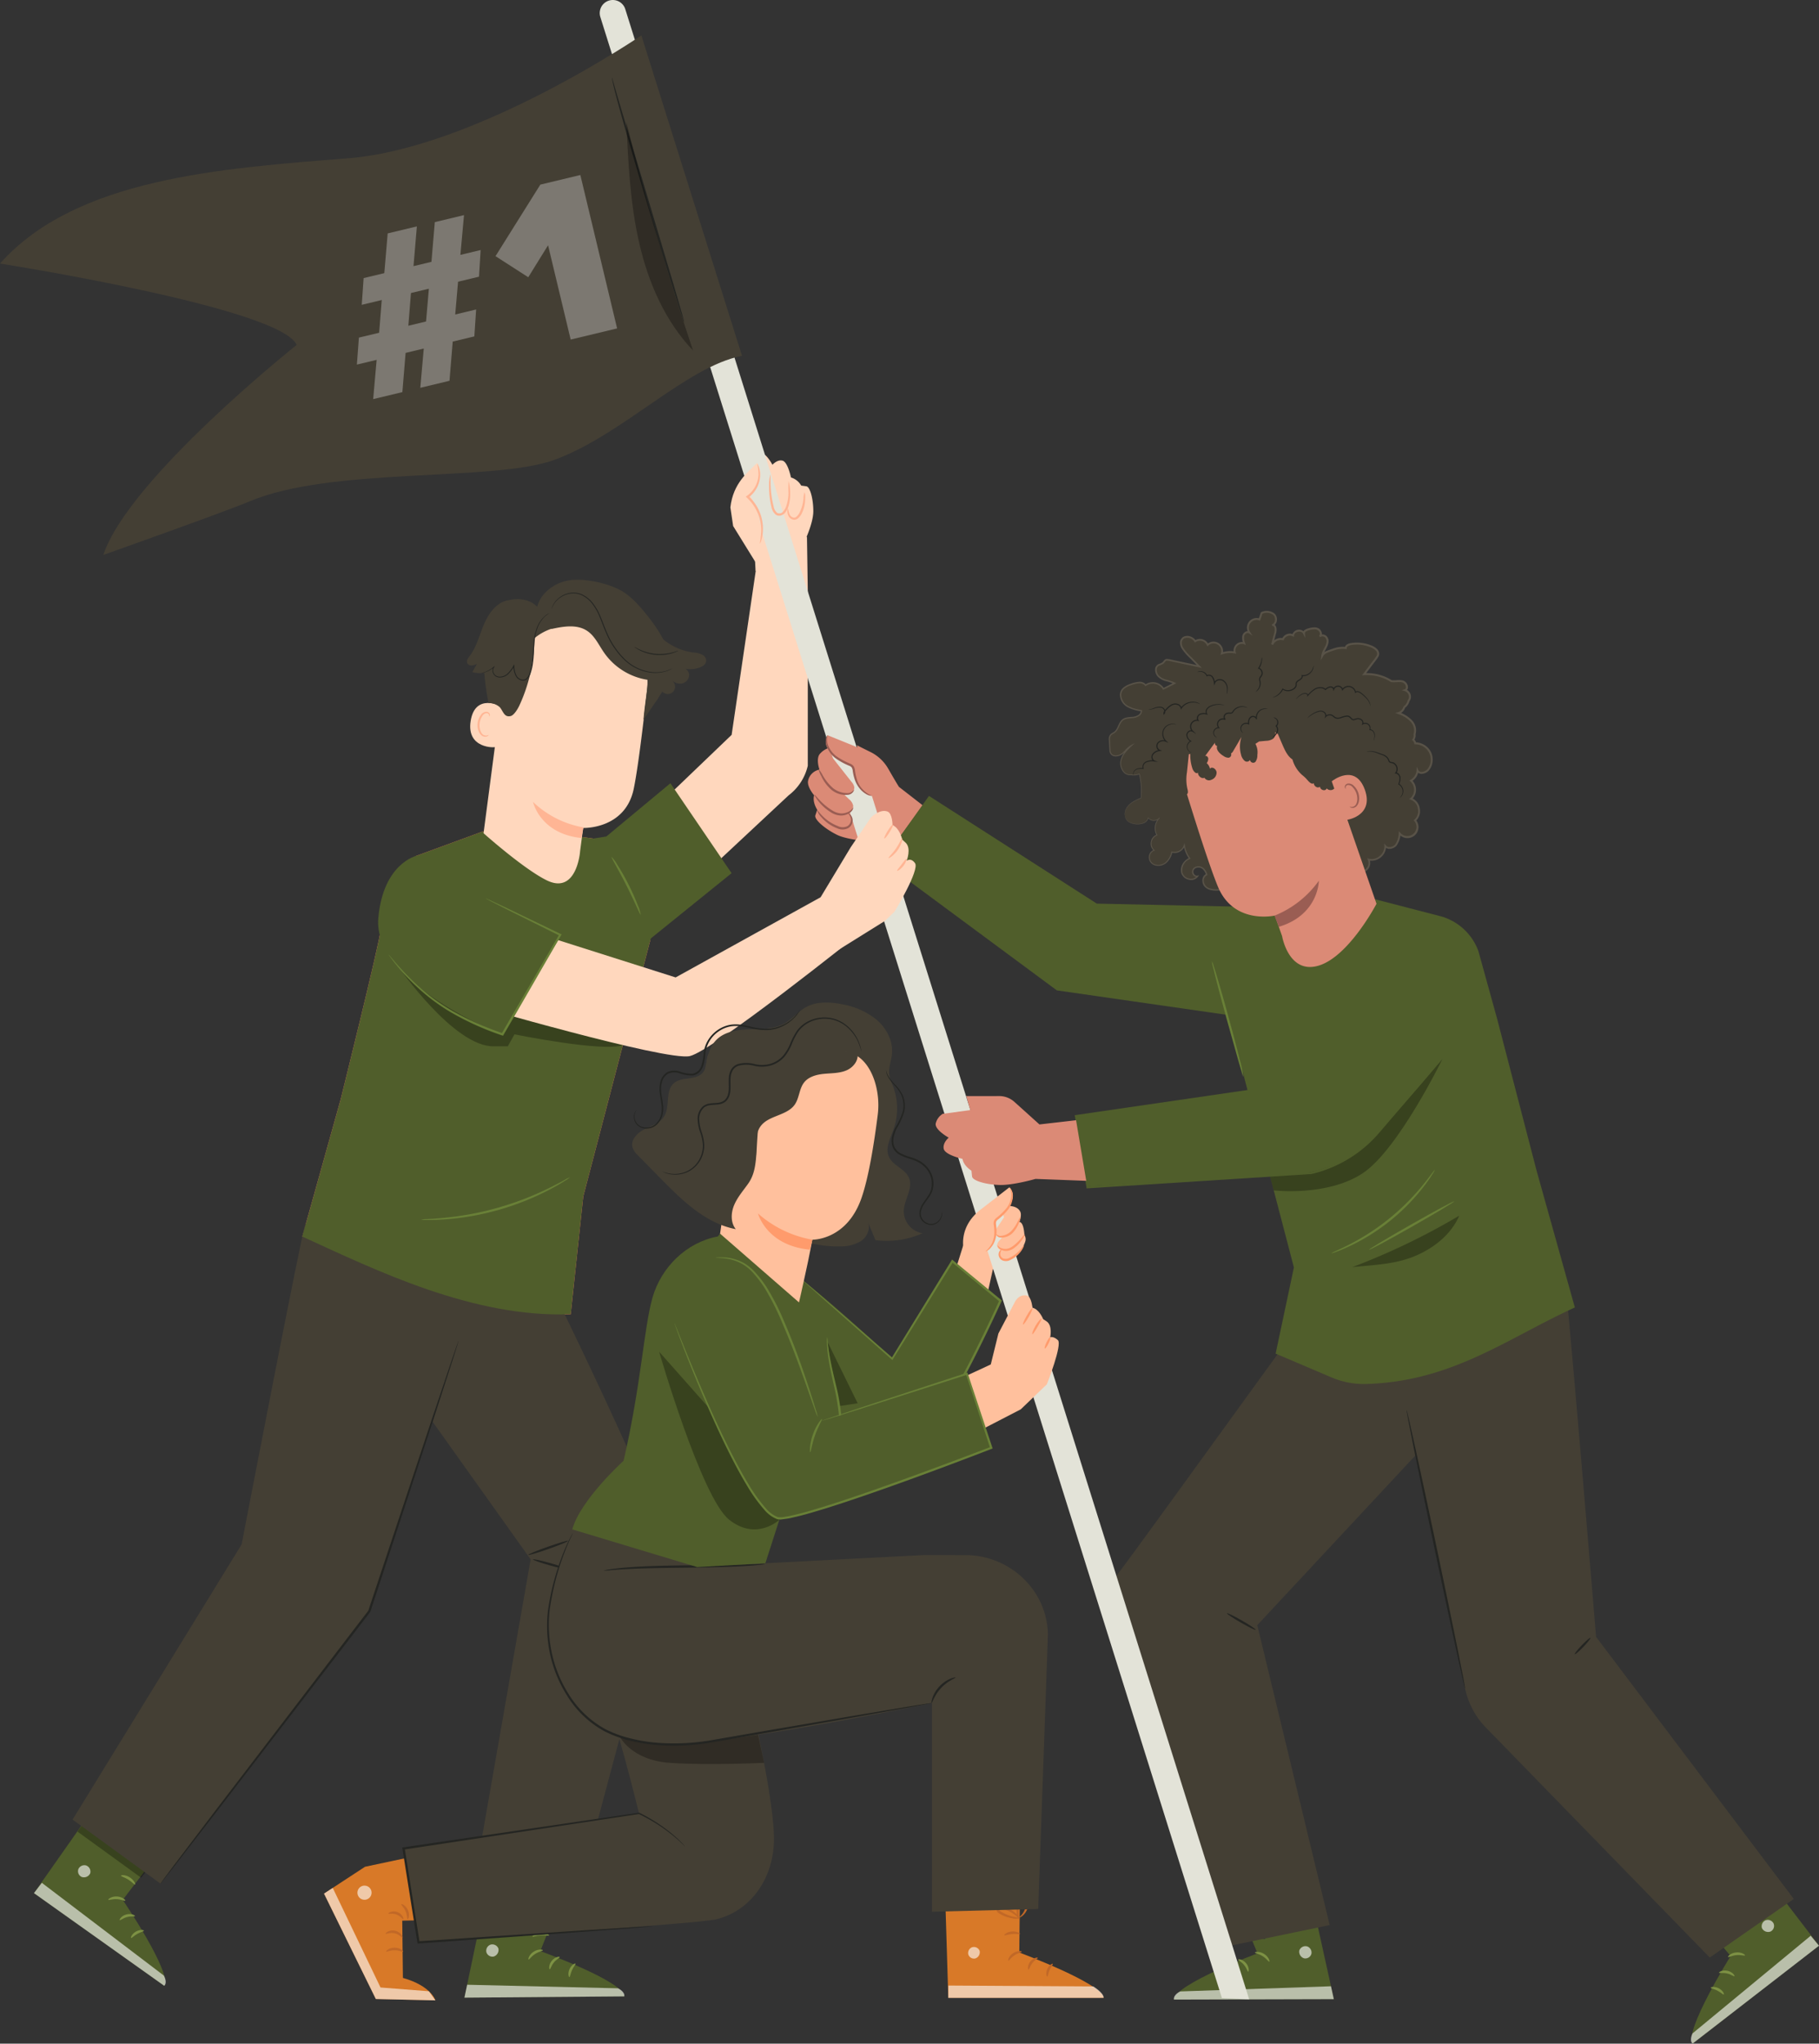<svg id="Group_7639" data-name="Group 7639" xmlns="http://www.w3.org/2000/svg" xmlns:xlink="http://www.w3.org/1999/xlink" width="563.244" height="632.525" viewBox="0 0 563.244 632.525">
  <rect x="0" y="0" width="563.244" height="632.525" fill="#333333" stroke="none"/>
  <defs>
    <clipPath id="clip-path">
      <rect id="Rectangle_2833" data-name="Rectangle 2833" width="563.244" height="632.525" fill="none"/>
    </clipPath>
    <clipPath id="clip-path-3">
      <rect id="Rectangle_2787" data-name="Rectangle 2787" width="3.849" height="3.753" transform="translate(24.158 577.299)" fill="none"/>
    </clipPath>
    <clipPath id="clip-path-4">
      <rect id="Rectangle_2786" data-name="Rectangle 2786" width="3.848" height="3.753" transform="translate(24.159 577.299)" fill="none"/>
    </clipPath>
    <clipPath id="clip-path-5">
      <rect id="Rectangle_2789" data-name="Rectangle 2789" width="40.806" height="31.88" transform="translate(10.517 582.751)" fill="none"/>
    </clipPath>
    <clipPath id="clip-path-6">
      <rect id="Rectangle_2788" data-name="Rectangle 2788" width="40.806" height="31.877" transform="translate(10.517 582.751)" fill="none"/>
    </clipPath>
    <clipPath id="clip-path-7">
      <rect id="Rectangle_2791" data-name="Rectangle 2791" width="22.464" height="17.64" transform="translate(24.002 563.54)" fill="none"/>
    </clipPath>
    <clipPath id="clip-path-8">
      <rect id="Rectangle_2790" data-name="Rectangle 2790" width="22.464" height="17.635" transform="translate(24.002 563.545)" fill="none"/>
    </clipPath>
    <clipPath id="clip-path-9">
      <rect id="Rectangle_2793" data-name="Rectangle 2793" width="3.857" height="3.847" transform="translate(150.549 601.768)" fill="none"/>
    </clipPath>
    <clipPath id="clip-path-11">
      <rect id="Rectangle_2795" data-name="Rectangle 2795" width="49.524" height="3.995" transform="translate(143.809 614.296)" fill="none"/>
    </clipPath>
    <clipPath id="clip-path-13">
      <rect id="Rectangle_2797" data-name="Rectangle 2797" width="69.565" height="24.89" transform="translate(123.302 299.11)" fill="none"/>
    </clipPath>
    <clipPath id="clip-path-15">
      <rect id="Rectangle_2799" data-name="Rectangle 2799" width="3.859" height="3.847" transform="translate(402.261 602.321)" fill="none"/>
    </clipPath>
    <clipPath id="clip-path-17">
      <rect id="Rectangle_2801" data-name="Rectangle 2801" width="49.528" height="4.112" transform="translate(363.483 614.767)" fill="none"/>
    </clipPath>
    <clipPath id="clip-path-18">
      <rect id="Rectangle_2800" data-name="Rectangle 2800" width="49.528" height="4.107" transform="translate(363.483 614.767)" fill="none"/>
    </clipPath>
    <clipPath id="clip-path-19">
      <rect id="Rectangle_2803" data-name="Rectangle 2803" width="3.847" height="3.746" transform="translate(545.491 594.218)" fill="none"/>
    </clipPath>
    <clipPath id="clip-path-20">
      <rect id="Rectangle_2802" data-name="Rectangle 2802" width="3.841" height="3.746" transform="translate(545.497 594.218)" fill="none"/>
    </clipPath>
    <clipPath id="clip-path-21">
      <rect id="Rectangle_2805" data-name="Rectangle 2805" width="39.655" height="33.395" transform="translate(523.589 599.129)" fill="none"/>
    </clipPath>
    <clipPath id="clip-path-23">
      <rect id="Rectangle_2807" data-name="Rectangle 2807" width="22.012" height="18.33" transform="translate(526.983 580.486)" fill="none"/>
    </clipPath>
    <clipPath id="clip-path-24">
      <rect id="Rectangle_2806" data-name="Rectangle 2806" width="22.012" height="18.328" transform="translate(526.983 580.486)" fill="none"/>
    </clipPath>
    <clipPath id="clip-path-25">
      <rect id="Rectangle_2809" data-name="Rectangle 2809" width="53.542" height="40.992" transform="translate(393.139 327.691)" fill="none"/>
    </clipPath>
    <clipPath id="clip-path-26">
      <rect id="Rectangle_2808" data-name="Rectangle 2808" width="53.541" height="40.992" transform="translate(393.139 327.691)" fill="none"/>
    </clipPath>
    <clipPath id="clip-path-27">
      <rect id="Rectangle_2811" data-name="Rectangle 2811" width="33.125" height="15.927" transform="translate(418.721 376.267)" fill="none"/>
    </clipPath>
    <clipPath id="clip-path-29">
      <rect id="Rectangle_2813" data-name="Rectangle 2813" width="20.681" height="70.812" transform="translate(193.912 37.665)" fill="none"/>
    </clipPath>
    <clipPath id="clip-path-30">
      <rect id="Rectangle_2812" data-name="Rectangle 2812" width="20.681" height="70.811" transform="translate(193.912 37.665)" fill="none"/>
    </clipPath>
    <clipPath id="clip-path-31">
      <rect id="Rectangle_2815" data-name="Rectangle 2815" width="34.483" height="34.812" transform="translate(100.331 584.319)" fill="none"/>
    </clipPath>
    <clipPath id="clip-path-33">
      <rect id="Rectangle_2817" data-name="Rectangle 2817" width="4.377" height="4.377" transform="translate(110.678 583.618)" fill="none"/>
    </clipPath>
    <clipPath id="clip-path-34">
      <rect id="Rectangle_2816" data-name="Rectangle 2816" width="4.376" height="4.376" transform="translate(110.678 583.619)" fill="none"/>
    </clipPath>
    <clipPath id="clip-path-35">
      <rect id="Rectangle_2819" data-name="Rectangle 2819" width="3.646" height="3.639" transform="translate(299.773 602.572)" fill="none"/>
    </clipPath>
    <clipPath id="clip-path-37">
      <rect id="Rectangle_2821" data-name="Rectangle 2821" width="48.09" height="3.8" transform="translate(293.637 614.547)" fill="none"/>
    </clipPath>
    <clipPath id="clip-path-38">
      <rect id="Rectangle_2820" data-name="Rectangle 2820" width="48.09" height="3.798" transform="translate(293.637 614.549)" fill="none"/>
    </clipPath>
    <clipPath id="clip-path-39">
      <rect id="Rectangle_2823" data-name="Rectangle 2823" width="23.189" height="4.681" transform="translate(292.628 584.96)" fill="none"/>
    </clipPath>
    <clipPath id="clip-path-41">
      <rect id="Rectangle_2825" data-name="Rectangle 2825" width="44.708" height="11.607" transform="translate(191.878 534.379)" fill="none"/>
    </clipPath>
    <clipPath id="clip-path-42">
      <rect id="Rectangle_2824" data-name="Rectangle 2824" width="44.704" height="11.607" transform="translate(191.878 534.379)" fill="none"/>
    </clipPath>
    <clipPath id="clip-path-43">
      <rect id="Rectangle_2827" data-name="Rectangle 2827" width="9.391" height="20" transform="translate(256.183 415.208)" fill="none"/>
    </clipPath>
    <clipPath id="clip-path-44">
      <rect id="Rectangle_2826" data-name="Rectangle 2826" width="9.391" height="19.996" transform="translate(256.183 415.212)" fill="none"/>
    </clipPath>
    <clipPath id="clip-path-45">
      <rect id="Rectangle_2829" data-name="Rectangle 2829" width="39.048" height="54.986" transform="translate(204.103 418.372)" fill="none"/>
    </clipPath>
    <clipPath id="clip-path-46">
      <rect id="Rectangle_2828" data-name="Rectangle 2828" width="39.048" height="54.985" transform="translate(204.103 418.372)" fill="none"/>
    </clipPath>
    <clipPath id="clip-path-47">
      <rect id="Rectangle_2831" data-name="Rectangle 2831" width="123.198" height="124.66" transform="translate(104.205 31.712)" fill="none"/>
    </clipPath>
  </defs>
  <g id="Group_7638" data-name="Group 7638" clip-path="url(#clip-path)">
    <g id="Group_7637" data-name="Group 7637">
      <g id="Group_7636" data-name="Group 7636" clip-path="url(#clip-path)">
        <path id="Path_9501" data-name="Path 9501" d="M149.349,257.4l-20.62,7.558-10.867,22.888c-.5,4.723-12.376,52.418-12.376,52.418L93.605,382.73c22.742,10.392,52.907,25.226,83.116,24.03l3.879-36.419,20.719-79.159-15.813-31.4-5.4-.725Z" fill="#ff735d"/>
        <path id="Path_9502" data-name="Path 9502" d="M53.52,567.773,38,588.027s15.376,22.579,12.868,26.6L10.517,585.941l22.891-32.549Z" fill="#505e2b"/>
        <g id="Group_7525" data-name="Group 7525" opacity="0.6">
          <g id="Group_7524" data-name="Group 7524">
            <g id="Group_7523" data-name="Group 7523" clip-path="url(#clip-path-3)">
              <g id="Group_7522" data-name="Group 7522">
                <g id="Group_7521" data-name="Group 7521" clip-path="url(#clip-path-4)">
                  <path id="Path_9503" data-name="Path 9503" d="M26.759,577.407a2.021,2.021,0,0,0-2.476,1.07,1.945,1.945,0,0,0,1.039,2.465,2.132,2.132,0,0,0,2.617-1.148,2.017,2.017,0,0,0-1.366-2.443" fill="#fff"/>
                </g>
              </g>
            </g>
          </g>
        </g>
        <g id="Group_7530" data-name="Group 7530" opacity="0.6">
          <g id="Group_7529" data-name="Group 7529">
            <g id="Group_7528" data-name="Group 7528" clip-path="url(#clip-path-5)">
              <g id="Group_7527" data-name="Group 7527">
                <g id="Group_7526" data-name="Group 7526" clip-path="url(#clip-path-6)">
                  <path id="Path_9504" data-name="Path 9504" d="M10.517,585.941l2.436-3.19,37.775,28.7s1.241,2.058.139,3.18Z" fill="#fff"/>
                </g>
              </g>
            </g>
          </g>
        </g>
        <path id="Path_9505" data-name="Path 9505" d="M38.8,588.286c-.146.193-1.2-.419-2.615-.475-1.418-.092-2.525.405-2.651.2-.153-.168.977-1.136,2.7-1.039s2.741,1.164,2.57,1.315" fill="#7d9144"/>
        <path id="Path_9506" data-name="Path 9506" d="M41.785,593.045c-.09.223-1.182-.049-2.444.309-1.272.32-2.081,1.1-2.272.953-.207-.1.477-1.351,2.054-1.766s2.791.313,2.662.5" fill="#7d9144"/>
        <path id="Path_9507" data-name="Path 9507" d="M40.589,599.819c-.209-.085.217-1.265,1.49-1.983s2.5-.494,2.467-.271c0,.242-1.014.4-2.05,1-1.05.582-1.7,1.373-1.907,1.252" fill="#7d9144"/>
        <path id="Path_9508" data-name="Path 9508" d="M41.823,583.277c-.21.12-.921-.793-2.088-1.51-1.153-.74-2.285-.982-2.268-1.224-.012-.223,1.352-.352,2.715.512s1.848,2.136,1.641,2.222" fill="#7d9144"/>
        <g id="Group_7535" data-name="Group 7535" opacity="0.3">
          <g id="Group_7534" data-name="Group 7534">
            <g id="Group_7533" data-name="Group 7533" clip-path="url(#clip-path-7)">
              <g id="Group_7532" data-name="Group 7532">
                <g id="Group_7531" data-name="Group 7531" clip-path="url(#clip-path-8)">
                  <path id="Path_9509" data-name="Path 9509" d="M46.466,577.567,43.7,581.18,24,566.9l2.348-3.361Z"/>
                </g>
              </g>
            </g>
          </g>
        </g>
        <path id="Path_9510" data-name="Path 9510" d="M44.88,579.134c-.056.083-.921-.349-2.014-1.447a11.084,11.084,0,0,1-1.653-2.153,11.741,11.741,0,0,1-.723-1.44,3.048,3.048,0,0,1-.272-.909,1.054,1.054,0,0,1,.655-1.113,1.326,1.326,0,0,1,1.183.163,3.312,3.312,0,0,1,.683.644,8.751,8.751,0,0,1,1.944,3.872,4.127,4.127,0,0,1,.021,2.486c-.135,0-.152-.939-.6-2.332a9.92,9.92,0,0,0-1.08-2.3,9.193,9.193,0,0,0-.9-1.183c-.348-.416-.709-.677-.954-.565-.091.045-.117.07-.116.257a2.469,2.469,0,0,0,.2.667,12.969,12.969,0,0,0,.635,1.369,13.641,13.641,0,0,0,1.421,2.138c.927,1.144,1.649,1.739,1.57,1.844" fill="#1a2e35"/>
        <path id="Path_9511" data-name="Path 9511" d="M44.422,579.234a3.949,3.949,0,0,1,.857-2.332,8.013,8.013,0,0,1,3.236-2.877,2.052,2.052,0,0,1,2.015-.1,1.158,1.158,0,0,1,.443,1.163,3.315,3.315,0,0,1-.319.889,5.522,5.522,0,0,1-.966,1.362,5.71,5.71,0,0,1-2.346,1.473,3.187,3.187,0,0,1-2.491.057,20.165,20.165,0,0,0,2.279-.614,5.673,5.673,0,0,0,1.99-1.444,5.094,5.094,0,0,0,.792-1.193c.243-.474.328-.934.136-1a1.422,1.422,0,0,0-1.178.16,8.342,8.342,0,0,0-1.279.739,8.958,8.958,0,0,0-1.825,1.739c-.9,1.145-1.211,2.031-1.34,1.986" fill="#1a2e35"/>
        <path id="Path_9512" data-name="Path 9512" d="M176.252,581.375l-8.953,22.5s25.689,9.289,26.016,14.016l-49.507.4,7.718-36.787Z" fill="#505e2b"/>
        <g id="Group_7540" data-name="Group 7540" opacity="0.6">
          <g id="Group_7539" data-name="Group 7539">
            <g id="Group_7538" data-name="Group 7538" clip-path="url(#clip-path-9)">
              <g id="Group_7537" data-name="Group 7537">
                <g id="Group_7536" data-name="Group 7536" clip-path="url(#clip-path-9)">
                  <path id="Path_9513" data-name="Path 9513" d="M151.975,601.855a2.021,2.021,0,0,0-1.379,2.318,1.943,1.943,0,0,0,2.285,1.387,2.132,2.132,0,0,0,1.449-2.463,2.017,2.017,0,0,0-2.538-1.18" fill="#fff"/>
                </g>
              </g>
            </g>
          </g>
        </g>
        <g id="Group_7545" data-name="Group 7545" opacity="0.6">
          <g id="Group_7544" data-name="Group 7544">
            <g id="Group_7543" data-name="Group 7543" clip-path="url(#clip-path-11)">
              <g id="Group_7542" data-name="Group 7542">
                <g id="Group_7541" data-name="Group 7541" clip-path="url(#clip-path-11)">
                  <path id="Path_9514" data-name="Path 9514" d="M143.809,618.291l.838-3.995,46.693,1.1s2.212.94,1.975,2.5Z" fill="#fff"/>
                </g>
              </g>
            </g>
          </g>
        </g>
        <path id="Path_9515" data-name="Path 9515" d="M168.1,603.619c-.006.242-1.214.361-2.4,1.148-1.2.756-1.808,1.808-2.031,1.714-.223-.045.125-1.493,1.575-2.421s2.9-.663,2.853-.441" fill="#7d9144"/>
        <path id="Path_9516" data-name="Path 9516" d="M173.31,605.724c.057.233-.987.653-1.8,1.683-.843,1-1.042,2.112-1.283,2.1-.227.04-.4-1.374.629-2.635s2.445-1.381,2.452-1.151" fill="#7d9144"/>
        <path id="Path_9517" data-name="Path 9517" d="M176.309,611.912c-.22.054-.565-1.152.045-2.48s1.737-1.865,1.84-1.665c.138.2-.59.915-1.074,2.014-.51,1.087-.57,2.106-.811,2.132" fill="#7d9144"/>
        <path id="Path_9518" data-name="Path 9518" d="M170.011,599.027c-.1.221-1.211-.1-2.577,0-1.368.076-2.427.543-2.555.337-.142-.173.89-1.076,2.5-1.176s2.749.648,2.632.839" fill="#7d9144"/>
        <path id="Path_9519" data-name="Path 9519" d="M170.486,596.065a4.65,4.65,0,0,1-2.48.007,11.141,11.141,0,0,1-2.6-.777,11.45,11.45,0,0,1-1.429-.743,3.056,3.056,0,0,1-.755-.578,1.054,1.054,0,0,1-.12-1.285,1.321,1.321,0,0,1,1.055-.561,3.213,3.213,0,0,1,.93.12,8.854,8.854,0,0,1,1.546.516,8.751,8.751,0,0,1,2.3,1.483c1.155,1.054,1.555,1.954,1.472,2-.108.08-.673-.672-1.849-1.541a9.889,9.889,0,0,0-2.221-1.228,9.231,9.231,0,0,0-1.428-.428c-.525-.134-.972-.134-1.1.1-.049.09-.055.126.056.278a2.554,2.554,0,0,0,.555.421,12.941,12.941,0,0,0,1.316.738,13.6,13.6,0,0,0,2.4.9,17.287,17.287,0,0,1,2.353.574" fill="#1a2e35"/>
        <path id="Path_9520" data-name="Path 9520" d="M170.421,596.067a3.964,3.964,0,0,1-.673-2.39,8.04,8.04,0,0,1,.936-4.227,2.049,2.049,0,0,1,1.571-1.264,1.159,1.159,0,0,1,1.041.682,3.378,3.378,0,0,1,.261.907,5.469,5.469,0,0,1,.016,1.67,5.7,5.7,0,0,1-1.037,2.572c-.957,1.291-1.963,1.587-1.985,1.506-.081-.12.757-.593,1.488-1.832a5.744,5.744,0,0,0,.766-2.336,5.214,5.214,0,0,0-.058-1.433c-.082-.526-.283-.948-.478-.893-.248,0-.662.4-.861.819a8.012,8.012,0,0,0-.6,1.349,8.9,8.9,0,0,0-.46,2.478c-.057,1.453.209,2.356.078,2.394" fill="#1a2e35"/>
        <path id="Path_9521" data-name="Path 9521" d="M234.158,175.693l-7.61,51.748-34.871,33.425L204.6,283.13l39.584-36.958a16.068,16.068,0,0,0,5.94-9.157l.008-53.5-.26-17.422Z" fill="#ffd7bd"/>
        <path id="Path_9522" data-name="Path 9522" d="M94.569,378.7c-1.017,2.033-19.753,99.307-19.753,99.307l-52.343,85.17,27.206,19.813,64.673-84.282,35.364-107.124Z" fill="#443f34"/>
        <path id="Path_9523" data-name="Path 9523" d="M165.65,388.818c1.525,1.017,41.568,84.569,41.06,90.67s-30.7,117.647-30.7,117.647l-30.752-5.668,19.053-108.82-36.143-50.736,11.8-46.166Z" fill="#443f34"/>
        <path id="Path_9524" data-name="Path 9524" d="M207.588,242.421,187.745,258.9l-3.709.584L198.987,292.5l27.546-22.244Z" fill="#505e2b"/>
        <path id="Path_9525" data-name="Path 9525" d="M149.349,257.4l-20.62,7.558-10.867,22.888c-.5,4.723-12.376,52.418-12.376,52.418L93.605,382.73c22.742,10.392,52.907,25.226,83.116,24.03l3.879-36.419,20.906-79.878-16-30.686-5.4-.725Z" fill="#505e2b"/>
        <path id="Path_9526" data-name="Path 9526" d="M179.6,263.638c.5-3.811.918-6.989.994-7.376,0,0,13.045.479,15.648-12.153,1.259-6.1,2.827-18.889,4.111-30.471a24.023,24.023,0,0,0-19.324-26.223l-1.221-.236c-13.322-1.777-22.274,8.546-23.681,21.912l-6.4,48.8s12.342,11.019,19.54,14.564c9.307,4.583,10.34-8.816,10.34-8.816" fill="#ffd7bd"/>
        <path id="Path_9527" data-name="Path 9527" d="M180.645,256.084a29.989,29.989,0,0,1-15.6-7.882s2.141,9.867,15,11.169Z" fill="#ffb594"/>
        <path id="Path_9528" data-name="Path 9528" d="M155.341,218.667c-.2-.135-8.2-4.255-9.6,4.455s7.636,8.316,7.692,8.068,1.908-12.523,1.908-12.523" fill="#ffd7bd"/>
        <path id="Path_9529" data-name="Path 9529" d="M151.3,227.464c-.034-.034-.169.082-.444.159a1.541,1.541,0,0,1-1.139-.159c-.866-.485-1.406-2.071-1.2-3.648a5.081,5.081,0,0,1,.772-2.1,1.775,1.775,0,0,1,1.328-.982.782.782,0,0,1,.828.56c.079.262-.005.427.038.449.022.026.21-.115.2-.486a.98.98,0,0,0-.255-.6,1.156,1.156,0,0,0-.8-.356,2.157,2.157,0,0,0-1.8,1.1,5.206,5.206,0,0,0-.916,2.343c-.226,1.764.41,3.55,1.61,4.116a1.644,1.644,0,0,0,1.425-.008c.3-.171.382-.359.354-.38" fill="#ffb594"/>
        <path id="Path_9530" data-name="Path 9530" d="M218.654,204.193a2.081,2.081,0,0,0-.827-1.322,6.384,6.384,0,0,0-3.2-.917,18.554,18.554,0,0,1-9.251-4.055,43.335,43.335,0,0,0-3.824-5.942c-3.4-4.447-6.257-7.539-9.391-9.255-4.055-2.219-11.1-3.759-15.673-3.12s-8.993,3.768-10.15,8.243c-2.241-2.4-5.981-2.825-9.159-1.966l-.072-.043c-3.52.8-5.862,4.144-7.267,7.47s-2.268,6.96-4.458,9.831c-.457.6-1,1.32-.75,2.031a1.438,1.438,0,0,0,1.414.826,4.2,4.2,0,0,0,1.657-.526l-1.451,2.572a8.042,8.042,0,0,0,3.7.191,79.048,79.048,0,0,0,1.325,9.367,5.243,5.243,0,0,1,3.47,1.3c1.058,1.2,1.349,3.268,3.4,2.742,1.046-.268,2.208-2.258,2.664-3.238a50.175,50.175,0,0,0,4.657-20.827,16.127,16.127,0,0,1,5.368-2.974l-.167.118c3.713-.816,7.892-1.556,11.077.519,2.471,1.61,3.69,4.517,5.4,6.923a20.178,20.178,0,0,0,13.5,8.29c-.238,3.616-1.142,8.659-1.38,12.275l3.706-5.4v.029a13.754,13.754,0,0,0,.8-1.2l.083-.121V216a22.716,22.716,0,0,1,1.253-1.924l.031.035a2.26,2.26,0,0,0,3.636-2.613,5.116,5.116,0,0,0-.956-1.22,3.579,3.579,0,0,0,3.28,1.28,2.808,2.808,0,0,0,2.3-2.523,2.391,2.391,0,0,0-1.187-2.069,8.047,8.047,0,0,0,4.67-.463c.96-.4,1.942-1.145,1.771-2.311" fill="#443f34"/>
        <path id="Path_9531" data-name="Path 9531" d="M170.181,189.768a11.194,11.194,0,0,0-1.419,1.019,9.22,9.22,0,0,0-2.464,4.007,16.157,16.157,0,0,0-.711,3.2c-.145,1.175-.2,2.445-.268,3.783a33.59,33.59,0,0,1-.4,4.2,14.791,14.791,0,0,1-.55,2.174,4.624,4.624,0,0,1-1.155,2.035,1.936,1.936,0,0,1-1.874.392,2.889,2.889,0,0,1-1.512-1.107,6.665,6.665,0,0,1-.845-3.393l.263.064a10.782,10.782,0,0,1-1.869,2.491,3.833,3.833,0,0,1-2.644,1.058,2.448,2.448,0,0,1-1.289-.387,2.143,2.143,0,0,1-.79-.986,2.216,2.216,0,0,1-.137-1.164,1.586,1.586,0,0,1,.528-.944l.121.136a8.294,8.294,0,0,1-2.986,1.733,7.336,7.336,0,0,1-.889.229,1.385,1.385,0,0,1-.314.039,1.639,1.639,0,0,1,.3-.088c.2-.056.5-.136.868-.273a8.558,8.558,0,0,0,2.894-1.774l.121.137a1.65,1.65,0,0,0-.309,1.887,1.937,1.937,0,0,0,.715.875,2.243,2.243,0,0,0,1.17.336,3.592,3.592,0,0,0,2.457-1.012,10.588,10.588,0,0,0,1.806-2.44l.232-.388.032.452a6.433,6.433,0,0,0,.8,3.24,2.6,2.6,0,0,0,1.353.991,1.635,1.635,0,0,0,1.593-.332,4.374,4.374,0,0,0,1.069-1.9,14.746,14.746,0,0,0,.543-2.13,34.532,34.532,0,0,0,.414-4.16c.075-1.337.139-2.611.3-3.8a16.05,16.05,0,0,1,.757-3.243,9.093,9.093,0,0,1,2.586-4.025,5.237,5.237,0,0,1,1.5-.931" fill="#242522"/>
        <path id="Path_9532" data-name="Path 9532" d="M208.2,206.872a.445.445,0,0,1-.113.075l-.346.195a4.225,4.225,0,0,1-.582.283,6.741,6.741,0,0,1-.825.316,11.4,11.4,0,0,1-5.58.335,14.565,14.565,0,0,1-7.367-3.759,25.229,25.229,0,0,1-5.714-8.413c-.744-1.656-1.314-3.33-1.974-4.893a17.051,17.051,0,0,0-2.392-4.224,8.765,8.765,0,0,0-3.413-2.669,6.244,6.244,0,0,0-1.913-.453,6.925,6.925,0,0,0-1.817.13,7.439,7.439,0,0,0-4.514,2.985,8.934,8.934,0,0,0-.887,1.836.507.507,0,0,1,.027-.134c.029-.1.063-.229.107-.383a6.4,6.4,0,0,1,.655-1.384,7.286,7.286,0,0,1,1.659-1.769,7.528,7.528,0,0,1,2.907-1.359,7.086,7.086,0,0,1,1.877-.155,6.5,6.5,0,0,1,1.992.454,8.991,8.991,0,0,1,3.534,2.725,17.156,17.156,0,0,1,2.448,4.285c.67,1.574,1.24,3.244,1.978,4.885a25.245,25.245,0,0,0,5.627,8.332,14.478,14.478,0,0,0,7.218,3.753,11.574,11.574,0,0,0,5.507-.237,17.772,17.772,0,0,0,1.9-.758" fill="#242522"/>
        <path id="Path_9533" data-name="Path 9533" d="M210.026,201.4a2.029,2.029,0,0,1-.5.264,9.934,9.934,0,0,1-1.437.528,13.332,13.332,0,0,1-2.23.45,13.98,13.98,0,0,1-5.529-.477,13.311,13.311,0,0,1-2.12-.825,9.9,9.9,0,0,1-1.325-.765,2,2,0,0,1-.443-.346c.03-.047.693.4,1.858.92a14.98,14.98,0,0,0,9.731.839c1.238-.312,1.967-.639,1.989-.587" fill="#242522"/>
        <g id="Group_7550" data-name="Group 7550" opacity="0.3">
          <g id="Group_7549" data-name="Group 7549">
            <g id="Group_7548" data-name="Group 7548" clip-path="url(#clip-path-13)">
              <g id="Group_7547" data-name="Group 7547">
                <g id="Group_7546" data-name="Group 7546" clip-path="url(#clip-path-13)">
                  <path id="Path_9534" data-name="Path 9534" d="M123.3,299.11s17.233,24.946,29.608,24.74h4.331l2.062-3.707s27.419,5.561,33.564,3.327l-33.976-12.613-6.537,3.808Z"/>
                </g>
              </g>
            </g>
          </g>
        </g>
        <path id="Path_9535" data-name="Path 9535" d="M144.525,310.532s61.8,18.009,69.078,16.336,52.437-37.863,52.437-37.863l-10.2-12.263-46.635,25.781-55.953-17.754Z" fill="#ffd7bd"/>
        <path id="Path_9536" data-name="Path 9536" d="M129,264.86s-10.332,2.282-11.855,19.252c-1.817,20.259,38.194,36.1,38.194,36.1l19.766-33.065Z" fill="#505e2b"/>
        <path id="Path_9537" data-name="Path 9537" d="M150.418,278.076a1.8,1.8,0,0,1,.444.164l1.251.56,4.716,2.211,16.772,8.055.3.143-.166.287-13.458,23.293-4.375,7.533-.146.252-.275-.1a87.021,87.021,0,0,1-15.858-7.148,60.655,60.655,0,0,1-11.1-8.424,62.21,62.21,0,0,1-8.259-9.5,4.253,4.253,0,0,1,.59.632l1.609,1.892a84.88,84.88,0,0,0,6.377,6.64,62.229,62.229,0,0,0,11.1,8.228,88.74,88.74,0,0,0,15.774,7.017l-.421.157,4.367-7.538c4.965-8.523,9.611-16.5,13.539-23.242l.131.429-16.66-8.286-4.64-2.363-1.212-.643a1.767,1.767,0,0,1-.4-.25" fill="#698037"/>
        <path id="Path_9538" data-name="Path 9538" d="M198.4,283.131c-.2.075-1.9-4.085-4.4-9.019s-4.82-8.782-4.644-8.9a11.077,11.077,0,0,1,1.759,2.379,71.8,71.8,0,0,1,6.415,12.709,11.085,11.085,0,0,1,.87,2.828" fill="#698037"/>
        <path id="Path_9539" data-name="Path 9539" d="M49.679,582.99a2.72,2.72,0,0,1,.277-.42l.868-1.19,3.393-4.531c3-3.951,7.289-9.609,12.583-16.586l41.73-54.555c1.9-2.473,3.774-4.917,5.54-7.217l-.056.1c7.79-23.453,14.724-44.328,19.725-59.386l5.958-17.7c.7-2.045,1.254-3.644,1.642-4.773l.443-1.233a2.123,2.123,0,0,1,.172-.412,2.4,2.4,0,0,1-.107.433c-.1.316-.221.73-.378,1.254l-1.522,4.812L134.2,439.353c-4.946,15.076-11.8,35.976-19.508,59.457l-.019.057-.037.049-5.536,7.218L67.2,560.563,54.437,577.017l-3.5,4.45c-.388.481-.694.86-.924,1.147a2.649,2.649,0,0,1-.335.375" fill="#242522"/>
        <path id="Path_9540" data-name="Path 9540" d="M175.917,476.9c.065.187-2.643,1.311-6.05,2.511s-6.222,2.024-6.288,1.837,2.643-1.311,6.05-2.511,6.222-2.024,6.288-1.837" fill="#242522"/>
        <path id="Path_9541" data-name="Path 9541" d="M175.527,485.625c-.054.19-2.448-.323-5.347-1.145s-5.207-1.643-5.153-1.833,2.448.322,5.348,1.145,5.206,1.643,5.152,1.833" fill="#242522"/>
        <path id="Path_9542" data-name="Path 9542" d="M176.517,364.357a9.793,9.793,0,0,1-1.571,1.1c-1.031.675-2.574,1.574-4.519,2.608a83.275,83.275,0,0,1-32.931,9.368c-2.2.146-3.983.195-5.215.163a9.867,9.867,0,0,1-1.912-.1,9.832,9.832,0,0,1,1.906-.174c1.226-.054,3-.179,5.179-.389a93.618,93.618,0,0,0,32.743-9.315c1.964-.971,3.537-1.8,4.608-2.4a9.876,9.876,0,0,1,1.712-.855" fill="#698037"/>
        <path id="Path_9543" data-name="Path 9543" d="M380.183,582.176l9.188,22.41s-25.589,9.558-25.867,14.288l49.508-.121-8.1-36.7Z" fill="#505e2b"/>
        <g id="Group_7555" data-name="Group 7555" opacity="0.6">
          <g id="Group_7554" data-name="Group 7554">
            <g id="Group_7553" data-name="Group 7553" clip-path="url(#clip-path-15)">
              <g id="Group_7552" data-name="Group 7552">
                <g id="Group_7551" data-name="Group 7551" clip-path="url(#clip-path-15)">
                  <path id="Path_9544" data-name="Path 9544" d="M404.674,602.4a2.022,2.022,0,0,1,1.4,2.3,1.945,1.945,0,0,1-2.269,1.416,2.131,2.131,0,0,1-1.473-2.447,2.016,2.016,0,0,1,2.525-1.207" fill="#fff"/>
                </g>
              </g>
            </g>
          </g>
        </g>
        <g id="Group_7560" data-name="Group 7560" opacity="0.6">
          <g id="Group_7559" data-name="Group 7559">
            <g id="Group_7558" data-name="Group 7558" clip-path="url(#clip-path-17)">
              <g id="Group_7557" data-name="Group 7557">
                <g id="Group_7556" data-name="Group 7556" clip-path="url(#clip-path-18)">
                  <path id="Path_9545" data-name="Path 9545" d="M413.011,618.754l-.88-3.987-46.678,1.6s-2.2.964-1.949,2.516Z" fill="#fff"/>
                </g>
              </g>
            </g>
          </g>
        </g>
        <path id="Path_9546" data-name="Path 9546" d="M388.568,604.336c.008.242,1.217.348,2.409,1.123,1.212.743,1.828,1.789,2.049,1.692.224-.047-.14-1.492-1.6-2.4s-2.911-.633-2.859-.411" fill="#7d9144"/>
        <path id="Path_9547" data-name="Path 9547" d="M383.38,606.5c-.055.234.993.643,1.818,1.663.853,1,1.064,2.1,1.3,2.09.226.037.39-1.379-.658-2.628s-2.458-1.355-2.464-1.125" fill="#7d9144"/>
        <path id="Path_9548" data-name="Path 9548" d="M380.446,612.718c.22.051.554-1.157-.07-2.48s-1.756-1.847-1.858-1.644c-.136.2.6.907,1.1,2,.522,1.081.593,2.1.834,2.124" fill="#1a2e35"/>
        <path id="Path_9549" data-name="Path 9549" d="M386.609,599.766c.1.22,1.21-.116,2.577-.027,1.369.062,2.432.518,2.559.31.139-.174-.9-1.067-2.512-1.15s-2.742.677-2.623.867" fill="#1a2e35"/>
        <path id="Path_9550" data-name="Path 9550" d="M386.1,596.807a4.66,4.66,0,0,0,2.48-.019,11.151,11.151,0,0,0,2.592-.8,11.6,11.6,0,0,0,1.422-.759,3.024,3.024,0,0,0,.747-.585,1.053,1.053,0,0,0,.108-1.287,1.326,1.326,0,0,0-1.06-.55,3.216,3.216,0,0,0-.93.131,8.818,8.818,0,0,0-1.54.533,8.726,8.726,0,0,0-2.283,1.505c-1.146,1.067-1.536,1.971-1.453,2.018.109.079.667-.679,1.833-1.56a9.889,9.889,0,0,1,2.209-1.25,9.173,9.173,0,0,1,1.422-.443c.525-.139.971-.144,1.106.089.049.089.055.124-.054.278a2.557,2.557,0,0,1-.55.427,12.956,12.956,0,0,1-1.309.752,13.677,13.677,0,0,1-2.394.924,16.952,16.952,0,0,0-2.346.6" fill="#1a2e35"/>
        <path id="Path_9551" data-name="Path 9551" d="M386.167,596.809a3.947,3.947,0,0,0,.648-2.4,8.027,8.027,0,0,0-.98-4.218,2.048,2.048,0,0,0-1.584-1.247,1.158,1.158,0,0,0-1.035.694,3.385,3.385,0,0,0-.252.909,5.5,5.5,0,0,0,0,1.67,5.689,5.689,0,0,0,1.066,2.558c.971,1.281,1.98,1.568,2,1.486.08-.122-.763-.587-1.507-1.818a5.679,5.679,0,0,1-.79-2.328,5.1,5.1,0,0,1,.041-1.433c.077-.527.273-.951.47-.9.247,0,.666.391.869.81a8.2,8.2,0,0,1,.618,1.343,8.886,8.886,0,0,1,.486,2.473c.072,1.453-.185,2.358-.053,2.4" fill="#1a2e35"/>
        <path id="Path_9552" data-name="Path 9552" d="M412.59,396.341c-1.395.707-52.229,71.822-66.885,91.4a14.952,14.952,0,0,0-2.826,12.553c6.5,25.282,33.157,102.942,33.157,102.942l35.694-7.409-22.42-92.822,55.4-59.435-6.255-47.237Z" fill="#443f34"/>
        <path id="Path_9553" data-name="Path 9553" d="M388.827,504.44c-.1.171-2.171-.836-4.629-2.248s-4.373-2.7-4.274-2.868,2.171.835,4.63,2.248,4.371,2.7,4.273,2.868" fill="#242522"/>
        <path id="Path_9554" data-name="Path 9554" d="M265.315,230.641c.244.14,2.315,1.171,4.255,2.13a12.846,12.846,0,0,1,5.423,5.084c1.466,2.539,3.257,5.611,3.414,5.729.267.2,7.343,5.7,7.343,5.7l-9.991,13.723-2.745-2.219s-9.983-.53-13.74-2.357-7.24-4.793-6.8-6.1l.576-1.712s-1.571-2.324-.959-4.47c0,0-2.284-2.641-1.867-4.519a4.426,4.426,0,0,1,3.522-3.428s-1.114-3.072,0-4.715a6.025,6.025,0,0,1,3.366-2.117l9.341,4.031Z" fill="#db8a76"/>
        <path id="Path_9555" data-name="Path 9555" d="M519.536,585.817l16.335,19.6S521.43,628.6,524.1,632.517l39.148-30.307-24.2-31.589Z" fill="#505e2b"/>
        <g id="Group_7565" data-name="Group 7565" opacity="0.6">
          <g id="Group_7564" data-name="Group 7564">
            <g id="Group_7563" data-name="Group 7563" clip-path="url(#clip-path-19)">
              <g id="Group_7562" data-name="Group 7562">
                <g id="Group_7561" data-name="Group 7561" clip-path="url(#clip-path-20)">
                  <path id="Path_9556" data-name="Path 9556" d="M546.662,594.354a2.022,2.022,0,0,1,2.518.969,1.943,1.943,0,0,1-.938,2.5,2.132,2.132,0,0,1-2.661-1.039,2.018,2.018,0,0,1,1.265-2.5" fill="#fff"/>
                </g>
              </g>
            </g>
          </g>
        </g>
        <g id="Group_7570" data-name="Group 7570" opacity="0.6">
          <g id="Group_7569" data-name="Group 7569">
            <g id="Group_7568" data-name="Group 7568" clip-path="url(#clip-path-21)">
              <g id="Group_7567" data-name="Group 7567">
                <g id="Group_7566" data-name="Group 7566" clip-path="url(#clip-path-21)">
                  <path id="Path_9557" data-name="Path 9557" d="M563.244,602.218l-2.563-3.089L524.1,629.341s-1.156,2.108-.008,3.183Z" fill="#fff"/>
                </g>
              </g>
            </g>
          </g>
        </g>
        <path id="Path_9558" data-name="Path 9558" d="M535.082,605.713c.155.187,1.177-.467,2.593-.581,1.414-.15,2.539.3,2.656.09.148-.173-1.021-1.1-2.734-.928-1.714.152-2.693,1.275-2.515,1.418" fill="#7d9144"/>
        <path id="Path_9559" data-name="Path 9559" d="M532.29,610.589c.1.219,1.18-.1,2.454.209,1.284.268,2.125,1.015,2.309.86.2-.109-.532-1.33-2.125-1.681s-2.776.426-2.639.612" fill="#7d9144"/>
        <path id="Path_9560" data-name="Path 9560" d="M533.763,617.309c.205-.093-.269-1.255-1.57-1.921s-2.517-.391-2.475-.17c.013.242,1.029.354,2.089.918,1.072.538,1.751,1.3,1.956,1.174" fill="#7d9144"/>
        <path id="Path_9561" data-name="Path 9561" d="M531.855,600.832c.215.112.888-.831,2.025-1.594,1.122-.786,2.244-1.074,2.216-1.316,0-.223-1.365-.3-2.692.622s-1.76,2.21-1.549,2.287" fill="#1a2e35"/>
        <g id="Group_7575" data-name="Group 7575" opacity="0.3">
          <g id="Group_7574" data-name="Group 7574">
            <g id="Group_7573" data-name="Group 7573" clip-path="url(#clip-path-23)">
              <g id="Group_7572" data-name="Group 7572">
                <g id="Group_7571" data-name="Group 7571" clip-path="url(#clip-path-24)">
                  <path id="Path_9562" data-name="Path 9562" d="M526.983,595.316l2.906,3.5,19.1-15.07-2.482-3.258Z"/>
                </g>
              </g>
            </g>
          </g>
        </g>
        <path id="Path_9563" data-name="Path 9563" d="M528.633,596.817c.059.081.906-.386,1.952-1.528a11.146,11.146,0,0,0,1.564-2.218,11.669,11.669,0,0,0,.664-1.469,3.023,3.023,0,0,0,.234-.92,1.052,1.052,0,0,0-.7-1.085,1.327,1.327,0,0,0-1.176.211,3.292,3.292,0,0,0-.657.671,8.961,8.961,0,0,0-.895,1.362,8.753,8.753,0,0,0-.889,2.586,4.146,4.146,0,0,0,.079,2.484c.136,0,.114-.945.5-2.355a9.846,9.846,0,0,1,.985-2.338,9.315,9.315,0,0,1,.858-1.219c.33-.429.68-.705.93-.6.093.04.119.064.126.253a2.488,2.488,0,0,1-.174.674,13.037,13.037,0,0,1-.579,1.394,13.664,13.664,0,0,1-1.332,2.194c-.879,1.181-1.577,1.8-1.493,1.906" fill="#1a2e35"/>
        <path id="Path_9564" data-name="Path 9564" d="M529.094,596.9a3.944,3.944,0,0,0-.949-2.294,8.024,8.024,0,0,0-3.35-2.744,2.048,2.048,0,0,0-2.017-.022,1.158,1.158,0,0,0-.4,1.181,3.362,3.362,0,0,0,.356.874,5.511,5.511,0,0,0,1.02,1.322,5.7,5.7,0,0,0,2.406,1.377,3.191,3.191,0,0,0,2.491-.045,19.913,19.913,0,0,1-2.3-.521,5.7,5.7,0,0,1-2.047-1.361,5.06,5.06,0,0,1-.841-1.161c-.261-.463-.365-.92-.176-1a1.423,1.423,0,0,1,1.183.111,8.357,8.357,0,0,1,1.309.686,8.911,8.911,0,0,1,1.894,1.663c.944,1.107,1.293,1.98,1.419,1.93" fill="#1a2e35"/>
        <path id="Path_9565" data-name="Path 9565" d="M484.368,394.706c.769,2.14,9.851,111.916,9.851,111.916l61.215,81.115-26.017,18.14-69.183-71.04a24.631,24.631,0,0,1-6.576-12.239L428.086,400.977Z" fill="#443f34"/>
        <path id="Path_9566" data-name="Path 9566" d="M339.622,279.678l53.886,1.17,3.709.585-14.951,33.011-55.019-7.912-54.031-39.971,14.436-20.214Z" fill="#505e2b"/>
        <path id="Path_9567" data-name="Path 9567" d="M425.735,278.318l20.684,5.36a17.378,17.378,0,0,1,11.363,10.708l5.813,21.008,12.172,46.819,11.878,42.462c-21.154,9.667-37.918,22.851-64.469,23.681a25.6,25.6,0,0,1-10.824-2.017l-17.359-7.384,5.657-26.67-20.718-79.159,15.813-31.4,5.4-.725Z" fill="#505e2b"/>
        <path id="Path_9568" data-name="Path 9568" d="M348.321,252.549a3.5,3.5,0,0,1,.452-2.358c.984-1.674,2.8-2.454,4.535-3.175a22.861,22.861,0,0,0-.513-7.447,4.551,4.551,0,0,1-2.623.238,2.634,2.634,0,0,1-.434.031c-1.981-.123-3.118-2.575-2.642-4.5s2.005-3.389,3.464-4.735c-1.239.567-2,1.824-3.067,2.67s-2.939,1.087-3.569-.121a2.954,2.954,0,0,1-.247-1.212l-.152-2.515a2.677,2.677,0,0,1,.385-1.943,6.293,6.293,0,0,1,1.173-.809c1.272-.93,1.342-2.935,2.6-3.879.93-.7,2.2-.6,3.351-.753s2.465-.9,2.393-2.059a10.847,10.847,0,0,1-4.784-1.658c-1.357-1.033-2.165-3-1.342-4.5.645-1.168,2.022-1.683,3.286-2.107,1.411-.474,3.259-.823,4.142.374a3.867,3.867,0,0,1,5.391.927c.045.064.089.129.13.2l3.435-1.74c-1.413-.689-3.083-.794-4.4-1.649s-1.983-3.052-.667-3.911c.481-.314,1.117-.366,1.539-.756.3-.281.477-.72.857-.882a1.474,1.474,0,0,1,.889,0l9.447,2.013-3.87-3.958c-1.19-1.216-2.453-3.038-1.5-4.445.926-1.36,3.257-.812,4.107.6a2.63,2.63,0,0,1,3.646.73,2.713,2.713,0,0,1,.208.377,2.666,2.666,0,0,1,4.387,2.67,7.573,7.573,0,0,1,4.005-.313,2.318,2.318,0,0,1,2.922-2.838,4.037,4.037,0,0,1-.276-2.366c.23-.774,1.17-1.381,1.863-.968a2.711,2.711,0,0,1,3.14-4.054q.333-.991.665-1.985a3.563,3.563,0,0,1,3.849.427c.975.963.744,2.979-.573,3.356.89-.361,1.237,1.146,1,2.075q-.507,1.939-1.013,3.879a3,3,0,0,1,3.345-1.642,2.319,2.319,0,0,1,3.041-1.227c.033.014.066.028.1.044a1.879,1.879,0,0,1,3.354-.682c0-.671.785-1.015,1.433-1.187a4.366,4.366,0,0,1,2.826-.106c.881.384,1.381,1.694.659,2.33.6-.724,1.909-.261,2.259.611a3.356,3.356,0,0,1-.4,2.7,7.845,7.845,0,0,0-1.068,2.588,3.964,3.964,0,0,1,2.317-1.506,10.276,10.276,0,0,1,4.92-.851c.029-.72.878-1.08,1.591-1.2a11.465,11.465,0,0,1,6.587.862c.966.439,2,1.258,1.859,2.31a2.826,2.826,0,0,1-.657,1.274l-3.688,4.868a14.128,14.128,0,0,1,8.433,2.138c1.187.19,2.439-.225,3.585.136s1.794,2.233.673,2.664a2.2,2.2,0,0,1,1.515,2.155,2.12,2.12,0,0,1-.435,1.126,2.973,2.973,0,0,1-.3.8,4.046,4.046,0,0,1-1.038,1.184,2.718,2.718,0,0,1-1.781,1.835,11.028,11.028,0,0,1,3.357,1.839A4.633,4.633,0,0,1,438.1,227a2.122,2.122,0,0,1-.1.254,2.26,2.26,0,0,1-.409,1.7,1.915,1.915,0,0,1,.627,1.115,5.067,5.067,0,0,1,4.258,7.878c-.811,1.217-2.933,1.868-3.561.549a3.946,3.946,0,0,1-2.01,3.113,3.823,3.823,0,0,1,.255,5.4c-.073.08-.149.157-.228.23,2.621.869,3.356,4.949,1.2,6.677a3.119,3.119,0,1,1-4.688,4.115c-.025-.028-.049-.057-.073-.086a6.621,6.621,0,0,1-1.127,3.568c-.809.975-2.486,1.331-3.316.374a4.282,4.282,0,0,1-5.141,4.167,2.77,2.77,0,0,1-4.965,2.437l-6.7,2.51a25.561,25.561,0,0,1-4.535,1.385,12.8,12.8,0,0,1-5.994-.394,4.343,4.343,0,0,0-1.9-.342,4.444,4.444,0,0,0-1.92,1.1,11.582,11.582,0,0,1-11.2,1.531,5.794,5.794,0,0,0-1.769-.558,5.2,5.2,0,0,0-2.076.487,20.978,20.978,0,0,1-5.121,1.173,5.53,5.53,0,0,1-4.289-.927c-1.122-1.006-1.117-3.229.3-3.748a3.238,3.238,0,0,0-1.723-2.249,1.949,1.949,0,0,0-2.5.848c-.386.9.47,2.129,1.422,1.9-1.108,1.624-4.017,1.067-4.762-.753a3.87,3.87,0,0,1,2.319-4.763,8.9,8.9,0,0,1-1.661-4,3.182,3.182,0,0,1-3.866,2.019,5.486,5.486,0,0,1-2.393,3.657,3.287,3.287,0,0,1-4.1-.543,2.367,2.367,0,0,1,.421-3.321,2.338,2.338,0,0,1,.579-.33,2.827,2.827,0,0,1,.873-4.719,4.4,4.4,0,0,1,.824-5.322,2.315,2.315,0,0,1-3.263.267,2.4,2.4,0,0,1-.267-.267c-.333,1.668-2.529,2.138-4.208,1.863-1.317-.216-2.693-.718-3-2.447" fill="#443f34"/>
        <path id="Path_9569" data-name="Path 9569" d="M348.321,252.549a2.177,2.177,0,0,0,.133.574,2.531,2.531,0,0,0,1.1,1.341,5.586,5.586,0,0,0,2.808.668,4.807,4.807,0,0,0,1.845-.373,2.312,2.312,0,0,0,1.4-1.608l-.153.034a2.412,2.412,0,0,0,3.681.012l-.151-.139a4.522,4.522,0,0,0-.862,5.46l.072-.179a2.729,2.729,0,0,0-1.819,2.118,2.784,2.784,0,0,0,.9,2.83l.049-.246a2.383,2.383,0,0,0-1.587,2.544,2.609,2.609,0,0,0,2.194,2.333,3.784,3.784,0,0,0,3.332-.943,6.118,6.118,0,0,0,1.751-3.228l-.218.125a3.362,3.362,0,0,0,4.089-2.127l-.348-.026a9.123,9.123,0,0,0,1.688,4.082l.082-.286a4.338,4.338,0,0,0-2.13,1.882,3.643,3.643,0,0,0-.38,2.907,3.041,3.041,0,0,0,2.272,1.97,2.738,2.738,0,0,0,2.919-.953l.312-.457-.53.141c-.532.142-1.108-.375-1.229-.967a1.243,1.243,0,0,1,.91-1.409,1.923,1.923,0,0,1,1.881.338,3.336,3.336,0,0,1,1.078,1.793l.137-.257a1.859,1.859,0,0,0-1.09,1.129,2.753,2.753,0,0,0-.086,1.549,2.71,2.71,0,0,0,.743,1.38,3.683,3.683,0,0,0,1.338.8,7.394,7.394,0,0,0,3.052.258,20.873,20.873,0,0,0,3.033-.5c2.037-.332,3.925-1.941,5.833-.666a11.659,11.659,0,0,0,6.457.694,11.926,11.926,0,0,0,3.2-1.02,17.082,17.082,0,0,0,2.809-1.854,2.009,2.009,0,0,1,1.429-.375,11.979,11.979,0,0,1,1.6.438,13.181,13.181,0,0,0,3.459.495,18.352,18.352,0,0,0,6.879-1.575l6.724-2.513-.33-.118a3.044,3.044,0,0,0,5.455-2.677l-.327.373a4.566,4.566,0,0,0,5.493-4.45l-.494.2a2.08,2.08,0,0,0,1.882.636,2.976,2.976,0,0,0,1.8-.941,6.692,6.692,0,0,0,1.26-3.789l-.5.151a3.407,3.407,0,0,0,5.313-4.267c-.037-.045-.074-.09-.113-.133l-.039.415a4.071,4.071,0,0,0,1.311-3.824,4.118,4.118,0,0,0-2.6-3.359l.1.5a4.122,4.122,0,0,0,.233-5.825c-.084-.09-.171-.177-.262-.259l-.047.489a4.255,4.255,0,0,0,2.167-3.351l-.567.106a1.541,1.541,0,0,0,.789.757,2.03,2.03,0,0,0,1.049.117,3.374,3.374,0,0,0,1.8-.872,5.053,5.053,0,0,0,1.32-3.7,5.2,5.2,0,0,0-1.63-3.648,5.488,5.488,0,0,0-3.761-1.514l.3.253a2.237,2.237,0,0,0-.723-1.289l.035.411a2.572,2.572,0,0,0,.471-1.93l-.016.147a4.509,4.509,0,0,0-1.087-4.425,9.835,9.835,0,0,0-4.055-2.506l-.024.579a3.03,3.03,0,0,0,1.99-2.044l-.1.155a3.816,3.816,0,0,0,1.445-2.161l-.052.113a2.3,2.3,0,0,0,.373-2.146,2.511,2.511,0,0,0-1.61-1.608l.021.58a1.171,1.171,0,0,0,.727-.8,1.784,1.784,0,0,0-.062-1.02,2.232,2.232,0,0,0-1.362-1.419c-1.284-.383-2.526.043-3.621-.144l.116.044a14.491,14.491,0,0,0-8.618-2.187l.265.494,1.69-2.229,1.281-1.69a15.394,15.394,0,0,0,1.256-1.777,1.835,1.835,0,0,0,.144-1.23,2.292,2.292,0,0,0-.6-1.041,5.187,5.187,0,0,0-1.9-1.166,11.744,11.744,0,0,0-6.34-.662,3.123,3.123,0,0,0-1.081.4,1.356,1.356,0,0,0-.7,1.079l.355-.29a8.756,8.756,0,0,0-4.021.51c-.634.21-1.246.406-1.879.672a3.318,3.318,0,0,0-1.653,1.328l.571.182c.128-1.283,1.229-2.358,1.545-3.858a2.288,2.288,0,0,0-.565-2.228,2,2,0,0,0-1.109-.5,1.365,1.365,0,0,0-1.2.457l.436.423a1.381,1.381,0,0,0,.445-1.116,2.026,2.026,0,0,0-.386-1.058,1.956,1.956,0,0,0-.882-.7,2.933,2.933,0,0,0-1.052-.192,7.565,7.565,0,0,0-1.974.339,3.329,3.329,0,0,0-.963.423,1.257,1.257,0,0,0-.61,1.035l.571-.142a2.177,2.177,0,0,0-3.922.8l.444-.242a2.614,2.614,0,0,0-3.5,1.2c-.024.048-.045.1-.066.146l.362-.185a3.293,3.293,0,0,0-3.7,1.8l.559.206.859-3.291a3.893,3.893,0,0,0,.2-1.784,2.041,2.041,0,0,0-.349-.916.958.958,0,0,0-.482-.353.936.936,0,0,0-.609.038l.194.561a2.022,2.022,0,0,0,1.367-1.791,2.507,2.507,0,0,0-.718-2.107,3.884,3.884,0,0,0-4.123-.442l-.121.052-.041.125c-.225.673-.445,1.329-.664,1.986l.372-.185a3,3,0,0,0-3.477,4.49l.391-.408a1.4,1.4,0,0,0-1.454.072,1.925,1.925,0,0,0-.844,1.1,4.355,4.355,0,0,0,.288,2.5l.39-.351a2.6,2.6,0,0,0-3.3,3.208l.317-.387a7.845,7.845,0,0,0-4.157.328l.368.341a2.947,2.947,0,0,0-4.848-2.95l.45.1A2.9,2.9,0,0,0,370.387,198a2.856,2.856,0,0,0-.456.252l.4.078a3.252,3.252,0,0,0-1.674-1.318,2.776,2.776,0,0,0-2.129.043,2.13,2.13,0,0,0-1.142,1.8,3.627,3.627,0,0,0,.588,1.978,17.149,17.149,0,0,0,2.551,2.928l2.639,2.7.243-.442-5.833-1.238-2.854-.606a6.348,6.348,0,0,0-1.5-.229,1.168,1.168,0,0,0-.764.441c-.173.2-.3.4-.435.541a3.765,3.765,0,0,1-1.189.575,1.87,1.87,0,0,0-1.072,1.15,3.1,3.1,0,0,0,.781,2.82,5.375,5.375,0,0,0,2.51,1.354,17.406,17.406,0,0,1,2.538.845v-.431l-3.432,1.744.313.1a4.1,4.1,0,0,0-5.641-1.341c-.078.048-.154.1-.229.152l.326.045a2.637,2.637,0,0,0-2.432-.889,9.536,9.536,0,0,0-2.415.593,7.009,7.009,0,0,0-2.181,1.132,3.015,3.015,0,0,0-1.127,2.18,4.458,4.458,0,0,0,2.363,3.916,12.818,12.818,0,0,0,4.27,1.289l-.168-.188a1.573,1.573,0,0,1-.893,1.389,3.9,3.9,0,0,1-1.744.509,12.8,12.8,0,0,0-1.9.238,2.869,2.869,0,0,0-1.641,1.024c-.79,1.026-1,2.281-1.768,3.089-.35.422-.92.564-1.4,1a2.221,2.221,0,0,0-.555,1.708q.1,1.689.2,3.307a1.947,1.947,0,0,0,.721,1.52,2.235,2.235,0,0,0,1.611.341,3.625,3.625,0,0,0,1.489-.549,7.171,7.171,0,0,0,1.138-1.015,7.6,7.6,0,0,1,2.136-1.818l-.166-.249a18.164,18.164,0,0,0-2.387,2.533,5.846,5.846,0,0,0-1.208,2.985,4.29,4.29,0,0,0,.865,2.832,2.647,2.647,0,0,0,2.456,1.083h-.034a4.6,4.6,0,0,0,2.688-.253l-.147-.075a22.755,22.755,0,0,1,.541,7.415l.048-.064a13.515,13.515,0,0,0-3.191,1.7,5.034,5.034,0,0,0-1.57,1.97,3.449,3.449,0,0,0-.263,1.457,2.087,2.087,0,0,0,.067.479,3.6,3.6,0,0,1,.27-1.906,4.994,4.994,0,0,1,1.569-1.907,13.482,13.482,0,0,1,3.179-1.648l.044-.018v-.048a22.614,22.614,0,0,0-.486-7.479l-.028-.121-.119.047a4.393,4.393,0,0,1-2.559.224h-.034a2.4,2.4,0,0,1-2.236-1.006,4.043,4.043,0,0,1-.794-2.662,5.575,5.575,0,0,1,1.171-2.832,17.873,17.873,0,0,1,2.362-2.48l.7-.644-.866.4a7.847,7.847,0,0,0-2.237,1.874,7.057,7.057,0,0,1-1.088.962,3.306,3.306,0,0,1-1.354.494,1.908,1.908,0,0,1-1.37-.284,1.616,1.616,0,0,1-.579-1.279q-.092-1.6-.187-3.281a1.877,1.877,0,0,1,.449-1.442c.362-.348.992-.524,1.418-1.01.865-.927,1.076-2.2,1.8-3.105.7-.969,2.027-1.014,3.278-1.109a4.28,4.28,0,0,0,1.913-.558,1.977,1.977,0,0,0,1.093-1.757l-.01-.16-.158-.028a12.5,12.5,0,0,1-4.129-1.25,4.04,4.04,0,0,1-2.142-3.531,2.571,2.571,0,0,1,.977-1.866,6.571,6.571,0,0,1,2.048-1.048,9.115,9.115,0,0,1,2.3-.563,2.192,2.192,0,0,1,2.028.709l.139.192.188-.147a3.641,3.641,0,0,1,5.07.9c.035.051.07.1.1.156l.114.2.2-.1,3.437-1.736.435-.22-.439-.213a17.711,17.711,0,0,0-2.607-.878,4.937,4.937,0,0,1-2.284-1.215,2.627,2.627,0,0,1-.673-2.342,1.356,1.356,0,0,1,.8-.841,3.968,3.968,0,0,0,1.342-.676c.38-.409.559-.825.9-.837a6.661,6.661,0,0,1,1.337.225q1.418.3,2.854.611l5.831,1.247.851.182-.609-.623-2.636-2.7a16.842,16.842,0,0,1-2.467-2.831,3.1,3.1,0,0,1-.51-1.678,1.584,1.584,0,0,1,.842-1.344,2.621,2.621,0,0,1,3.09,1.072l.161.262.241-.186a2.358,2.358,0,0,1,3.263.688,2.311,2.311,0,0,1,.166.3l.148.387.3-.283a2.386,2.386,0,0,1,3.926,2.391l-.15.529.518-.188a7.291,7.291,0,0,1,3.855-.3l.531.1-.214-.49a2.04,2.04,0,0,1,2.541-2.468l.593.265-.2-.618a3.847,3.847,0,0,1-.279-2.165c.149-.613.95-1.144,1.445-.831l1.135.718-.746-1.125A2.42,2.42,0,0,1,389.9,192l.279.1.093-.28.665-1.985-.163.176a3.31,3.31,0,0,1,3.486.332c.853.75.7,2.585-.407,2.9l.194.561a.3.3,0,0,1,.393.123,1.5,1.5,0,0,1,.235.648,3.293,3.293,0,0,1-.188,1.542q-.428,1.638-.861,3.29l.56.206a2.7,2.7,0,0,1,2.995-1.484l.27.077.093-.261a2.023,2.023,0,0,1,2.664-1.044l.049.022.422.233.023-.474c.057-1.2,2.248-1.66,2.785-.567l.67,1.366-.1-1.508c-.027-.4.569-.722,1.132-.871a6.932,6.932,0,0,1,1.8-.315,1.677,1.677,0,0,1,1.444.635,1.039,1.039,0,0,1,.033,1.361l.435.423c.3-.388,1.018-.281,1.434.107a1.692,1.692,0,0,1,.374,1.651c-.232,1.274-1.351,2.338-1.555,3.915l-.194,1.5.765-1.315c.574-.986,1.987-1.283,3.184-1.715a8.18,8.18,0,0,1,3.738-.487l.357.057v-.348c0-.461.664-.793,1.274-.9a11.157,11.157,0,0,1,6,.63,4.592,4.592,0,0,1,1.676,1.014,1.33,1.33,0,0,1,.346,1.582,15.623,15.623,0,0,1-1.19,1.667l-1.281,1.69-1.689,2.229-.41.54.676-.047a13.872,13.872,0,0,1,8.248,2.091l.055.035.061.008c1.3.19,2.512-.208,3.534.123a1.636,1.636,0,0,1,.965,1.031c.163.472.073.935-.3,1.056l-.927.3.948.283a1.9,1.9,0,0,1,1.207,1.215,1.671,1.671,0,0,1-.285,1.591l-.039.052-.012.062a3.212,3.212,0,0,1-1.229,1.817l-.078.061-.026.093a2.422,2.422,0,0,1-1.573,1.627l-.89.251.866.328a9.286,9.286,0,0,1,3.814,2.335,3.913,3.913,0,0,1,.978,3.815l-.028.07.011.079a1.965,1.965,0,0,1-.347,1.471l-.176.222.213.19a1.621,1.621,0,0,1,.531.938l.04.256h.261a4.885,4.885,0,0,1,3.341,1.347,4.592,4.592,0,0,1,1.443,3.23,4.5,4.5,0,0,1-1.127,3.238,2.79,2.79,0,0,1-1.471.718,1.089,1.089,0,0,1-1.22-.537l-.485-1.064-.082,1.171a3.664,3.664,0,0,1-1.855,2.873l-.391.208.344.282a3.541,3.541,0,0,1,.2,5c-.054.059-.11.115-.168.17l-.423.337.519.169a3.535,3.535,0,0,1,2.209,2.891,3.49,3.49,0,0,1-1.1,3.281l-.235.186.2.229a2.83,2.83,0,1,1-4.322,3.656l-.429-.518-.074.671a6.2,6.2,0,0,1-1.114,3.476c-.731.835-2.2,1.081-2.833.315l-.542-.655.049.854a3.808,3.808,0,0,1-1.567,3.129,3.764,3.764,0,0,1-3.222.756l-.545-.149.219.523a2.5,2.5,0,0,1-4.475,2.2l-.112-.2-.218.082-6.721,2.524a17.822,17.822,0,0,1-6.688,1.552,12.663,12.663,0,0,1-3.324-.469,12.18,12.18,0,0,0-1.678-.451,2.542,2.542,0,0,0-1.766.456,16.761,16.761,0,0,1-2.754,1.831,11.479,11.479,0,0,1-3.06.982,11.162,11.162,0,0,1-6.188-.651,6.228,6.228,0,0,0-1.557-.508,3.649,3.649,0,0,0-1.642.232,25.032,25.032,0,0,1-2.928.933,20.48,20.48,0,0,1-2.963.5,6.978,6.978,0,0,1-2.863-.227,2.529,2.529,0,0,1-1.8-1.852,1.807,1.807,0,0,1,.892-2.173l.186-.067-.049-.191a3.759,3.759,0,0,0-1.235-2.024,2.356,2.356,0,0,0-2.293-.4,1.667,1.667,0,0,0-1.174,1.9,1.538,1.538,0,0,0,1.733,1.277l-.219-.316a2.329,2.329,0,0,1-2.489.792,2.643,2.643,0,0,1-1.988-1.7,3.729,3.729,0,0,1,2.272-4.32l.229-.09-.147-.2a8.75,8.75,0,0,1-1.634-3.911l-.115-.781-.233.755a3.021,3.021,0,0,1-3.644,1.909l-.177-.061-.04.187a5.791,5.791,0,0,1-1.637,3.059,3.458,3.458,0,0,1-3.052.88,2.3,2.3,0,0,1-1.965-2.053,2.1,2.1,0,0,1,1.363-2.252l.272-.068-.222-.177a2.7,2.7,0,0,1,.822-4.49l.152-.042-.08-.139a4.3,4.3,0,0,1,.788-5.183l-.151-.139a2.227,2.227,0,0,1-3.141.244,2.293,2.293,0,0,1-.237-.236l-.117-.163-.037.2a2.15,2.15,0,0,1-1.3,1.5,4.682,4.682,0,0,1-1.784.382,5.551,5.551,0,0,1-2.759-.613,2.528,2.528,0,0,1-1.107-1.281c-.139-.363-.158-.563-.174-.559" fill="#595348"/>
        <path id="Path_9570" data-name="Path 9570" d="M426.227,279.725,409.88,232.564c-3.883-12.839-14.59-21.28-27.316-17.043l-1.153.459a23.982,23.982,0,0,0-14.032,29.345c3.427,11.106,7.355,23.331,9.729,29.074,4.918,11.894,17.614,8.982,17.614,8.982.028-.009,1.024,2.8,2.272,6.366,0,0,2.031,11.964,11.385,9.1s17.848-19.122,17.848-19.122" fill="#db8a76"/>
        <path id="Path_9571" data-name="Path 9571" d="M394.652,283.4a31.091,31.091,0,0,0,13.727-10.81s-.045,10.579-12.4,14.263Z" fill="#9a5d53"/>
        <path id="Path_9572" data-name="Path 9572" d="M360.372,236.558a14.37,14.37,0,0,1-.427-1.9,5.853,5.853,0,0,1,.733-2.864c1.425-3.134,2.947-6.392,5.544-8.25,1.587-1.134,3.483-1.67,5.08-2.789a33.085,33.085,0,0,0,2.755-2.4c3.771-3.329,8.52-5.008,13.323-5.982a23.17,23.17,0,0,1,8.223-.447,28.08,28.08,0,0,1,8.852,3.435,42.777,42.777,0,0,1,11.834,8.939,20.942,20.942,0,0,1,5.332,10.694c.558,4.033-.778,8.36-3.783,10.106l-1.7-1.089-2.65-1.565c.642.784.319.833-.264,1.549a1.642,1.642,0,0,1-2.319.129c-.035-.032-.069-.065-.1-.1-.363.978-1.971.559-2.088-.543-.619.629-1.878-.082-1.911-1.08-.762.581-1.678-.657-2.4-1.455a15.546,15.546,0,0,0-1.292-1.155,10.013,10.013,0,0,1-2.918-4.746c-1.488-.946-2.344-2.823-3.1-4.577l-1.413-3.282-.866-.6a1.927,1.927,0,0,1-.708,2.126,4.107,4.107,0,0,1-2.072.572l-2.148.2-1.159.741a5.372,5.372,0,0,1,.6,3.424,3.334,3.334,0,0,1-.632,2.193,1,1,0,0,1-1.641-.635,1.11,1.11,0,0,1-1.523.379,1.129,1.129,0,0,1-.2-.155,3.643,3.643,0,0,1-1.075-1.96,9.332,9.332,0,0,1,.179-5.41l-2.557,4.349a1.707,1.707,0,0,1-.708.785.972.972,0,0,1-.526,1.271.987.987,0,0,1-.165.052,2.531,2.531,0,0,1-1.569-.5c-1.126-.651-2.49-1.919-2.023-3.163-.424.042-.829-.576-.669-1.019l-3.11,4.23c.331-.35.956.142,1.02.685a2.214,2.214,0,0,1-.485,1.434,3.264,3.264,0,0,1,1.021,1.765c.53-.861,1.967.021,2.041,1.126a2.364,2.364,0,0,1-1.632,2.278,1.645,1.645,0,0,1-2.131-.642c-.824.445-2.029-.515-2.007-1.6-.51.612-1.406-.367-1.7-1.22a12.974,12.974,0,0,1-.674-4.65.241.241,0,0,1-.282.192l-.018,0a.271.271,0,0,1-.135-.142l-.6,5.77a13.378,13.378,0,0,0,.112,4.95c.18.662.371,1.585-.164,1.807a.856.856,0,0,1-.468.013,8.589,8.589,0,0,1-4.85-3.139,6.482,6.482,0,0,1-1.124-1.774c-.54-1.375-.351-2.909-.667-4.353" fill="#443f34"/>
        <path id="Path_9573" data-name="Path 9573" d="M376.833,228.28a1.992,1.992,0,0,1-.8-.834,1.4,1.4,0,0,1,.01-1.248,1.5,1.5,0,0,1,1.351-.8l.348.016-.226-.268a1.57,1.57,0,0,1-.089-1.808,1.537,1.537,0,0,1,1.916-.483l.184-.309a.707.707,0,0,1-.161-.162.887.887,0,0,1-.086-.754,1.017,1.017,0,0,1,.506-.572,1.7,1.7,0,0,1,.775-.188,2.169,2.169,0,0,0,.91-.059c.346-.172.429-.489.582-.666a3.012,3.012,0,0,1,.484-.537,3.4,3.4,0,0,1,1.145-.637,3.47,3.47,0,0,1,1.9-.088c.447.11.675.242.692.212a1.583,1.583,0,0,0-.652-.346,3.393,3.393,0,0,0-2.017-.02,3.552,3.552,0,0,0-1.26.65,3.233,3.233,0,0,0-.551.582c-.175.224-.279.48-.461.549a2.125,2.125,0,0,1-.775.017,2.031,2.031,0,0,0-.939.221,1.364,1.364,0,0,0-.681.773,1.244,1.244,0,0,0,.13,1.068,1.064,1.064,0,0,0,.258.256l.182-.309a1.825,1.825,0,0,0-2.226,2.81l.123-.253a1.756,1.756,0,0,0-1.587.994,1.635,1.635,0,0,0,.7,2.1.6.6,0,0,0,.309.1" fill="#242522"/>
        <path id="Path_9574" data-name="Path 9574" d="M368.95,232.964a2.436,2.436,0,0,1-.927-.766,1.778,1.778,0,0,1-.3-1.316,1.856,1.856,0,0,1,1.059-1.365l.236-.1-.221-.139a2.217,2.217,0,0,1-1.125-1.7,1.19,1.19,0,0,1,.462-.969.944.944,0,0,1,1.05-.16l1.273.751-1.067-1.025a1.844,1.844,0,0,1-.528-1.462,1.7,1.7,0,0,1,.887-1.354,1.8,1.8,0,0,1,1.175-.217l.456.079-.285-.367a1.167,1.167,0,0,1,.477-1.581.944.944,0,0,1,.09-.044,3.034,3.034,0,0,1,1.94-.073l.381.082-.207-.327a1.313,1.313,0,0,1,.059-1.339,2.444,2.444,0,0,1,1.019-.862,6.139,6.139,0,0,1,2.207-.584,9.944,9.944,0,0,1,2.032.125,1.717,1.717,0,0,0-.516-.173,5.886,5.886,0,0,0-1.526-.146,6.124,6.124,0,0,0-2.314.536,2.675,2.675,0,0,0-1.157.947,1.608,1.608,0,0,0-.078,1.667l.172-.244a3.319,3.319,0,0,0-2.162.078,1.672,1.672,0,0,0-.826.89,1.276,1.276,0,0,0,.13,1.269l.171-.287a2.156,2.156,0,0,0-1.413.256,2.054,2.054,0,0,0-1.066,1.637,2.186,2.186,0,0,0,.645,1.742l.2-.275a1.278,1.278,0,0,0-1.434.2,1.513,1.513,0,0,0-.568,1.237,2.489,2.489,0,0,0,1.3,1.92l.016-.243a2.076,2.076,0,0,0-1.163,1.582,1.971,1.971,0,0,0,1.124,2.029.7.7,0,0,0,.316.086" fill="#242522"/>
        <path id="Path_9575" data-name="Path 9575" d="M351.03,239.887a1.346,1.346,0,0,1,.17-1.067,1.712,1.712,0,0,1,1.018-.739,5.064,5.064,0,0,1,1.744-.087l.211.015-.085-.2a1.541,1.541,0,0,1,.784-1.789,4.474,4.474,0,0,1,2.541-.315l1.183.088-1.112-.415a1.265,1.265,0,0,1-.438-1.735l.024-.038a2.872,2.872,0,0,1,1.987-1.124l.106-.021.692-.134-.671-.216a1.356,1.356,0,0,1-.642-1.807,1.372,1.372,0,0,1,.189-.293,2.052,2.052,0,0,1,2.256-.424l.865.35-.691-.626a3.077,3.077,0,0,1-.864-3.007,2.87,2.87,0,0,1,1.65-1.879,3.246,3.246,0,0,1,1.673-.26c.4.048.6.132.613.107,0-.008-.045-.034-.143-.077a2.091,2.091,0,0,0-.453-.135,3.168,3.168,0,0,0-1.767.18,3.056,3.056,0,0,0-1.839,1.991,3.345,3.345,0,0,0,.909,3.325l.173-.276a2.383,2.383,0,0,0-2.648.5,1.731,1.731,0,0,0-.377,1.466,1.518,1.518,0,0,0,.989,1.213l.022-.348-.112.021a3.193,3.193,0,0,0-2.223,1.3,1.831,1.831,0,0,0-.189,1.281,1.32,1.32,0,0,0,.788.986l.072-.327a4.7,4.7,0,0,0-2.721.392,1.805,1.805,0,0,0-.863,2.151l.124-.18a5.135,5.135,0,0,0-1.818.15,1.844,1.844,0,0,0-1.08.863,1.288,1.288,0,0,0-.164.858.539.539,0,0,0,.116.281" fill="#242522"/>
        <path id="Path_9576" data-name="Path 9576" d="M355.585,219.593a1.072,1.072,0,0,0,.5.031,6.12,6.12,0,0,0,1.356-.318,4.124,4.124,0,0,1,2.005-.269,1.272,1.272,0,0,1,.914.641.921.921,0,0,1-.058,1.108l.284.1c-.058-.461.408-.9.816-1.334a5.969,5.969,0,0,1,1.408-1.159,2.163,2.163,0,0,1,1.71-.223,1.433,1.433,0,0,1,1.075,1.063l.068.439.239-.375a3.984,3.984,0,0,1,1.976-1.576,4.474,4.474,0,0,1,2-.28,5.714,5.714,0,0,1,1.748.514,1.417,1.417,0,0,0-.4-.291,3.841,3.841,0,0,0-1.323-.428,4.5,4.5,0,0,0-2.124.22,4.2,4.2,0,0,0-2.164,1.663l.308.062a1.77,1.77,0,0,0-1.3-1.349,2.5,2.5,0,0,0-1.981.245,6.159,6.159,0,0,0-1.5,1.233,7.766,7.766,0,0,0-.607.7,1.3,1.3,0,0,0-.286.926l.047.338.236-.24a1.235,1.235,0,0,0,.1-1.506,1.569,1.569,0,0,0-1.132-.764,4.165,4.165,0,0,0-2.126.353,7.782,7.782,0,0,1-1.3.4,4.743,4.743,0,0,0-.485.079" fill="#242522"/>
        <path id="Path_9577" data-name="Path 9577" d="M370.724,208.041a3.723,3.723,0,0,1,.938-.136,2.27,2.27,0,0,1,1.019.3,1.957,1.957,0,0,1,.885,1l.069.181.159-.112a1.184,1.184,0,0,1,1.463.342,3.6,3.6,0,0,1,.617,1.88l.091.7.258-.675c.012-.033.027-.069.04-.106a1.522,1.522,0,0,1,1.04-.832,1.7,1.7,0,0,1,1.268.163,2.7,2.7,0,0,1,1.281,1.831,5.024,5.024,0,0,1,.047,1.6,2.688,2.688,0,0,0-.055.6,1.538,1.538,0,0,0,.193-.578,4.4,4.4,0,0,0,.065-1.669,2.913,2.913,0,0,0-1.371-2.074,2,2,0,0,0-2.739.707c-.021.037-.042.074-.061.112s-.036.094-.053.138l.35.029a3.817,3.817,0,0,0-.716-2.058,1.488,1.488,0,0,0-1.894-.363l.229.069a2.184,2.184,0,0,0-1.052-1.106,2.328,2.328,0,0,0-1.135-.253,1.9,1.9,0,0,0-.723.166c-.151.078-.223.134-.216.146" fill="#242522"/>
        <path id="Path_9578" data-name="Path 9578" d="M388.791,214.127c.01.018.173-.045.423-.233a2.983,2.983,0,0,0,.825-1.036,3.193,3.193,0,0,0,.285-1.954,1.628,1.628,0,0,1-.046-1c.127-.3.5-.573.645-1.047a1.8,1.8,0,0,0-1.118-2.2l.088.248a5.753,5.753,0,0,0,.876-2.47,2.281,2.281,0,0,0-.032-1.01,9.861,9.861,0,0,0-.164.98,6.31,6.31,0,0,1-.955,2.318l-.123.184.213.064a1.482,1.482,0,0,1,.871,1.774c-.089.347-.425.59-.622,1.01a1.872,1.872,0,0,0,.041,1.212,3.056,3.056,0,0,1-.191,1.784,4.554,4.554,0,0,1-1.017,1.375" fill="#242522"/>
        <path id="Path_9579" data-name="Path 9579" d="M394.1,215.868a.806.806,0,0,0,.3-.043,4.02,4.02,0,0,0,.8-.308,4.788,4.788,0,0,0,2.125-2.183l-.224.061a3.078,3.078,0,0,0,2.334.482,3.205,3.205,0,0,0,1.241-.525,1.957,1.957,0,0,0,.846-1.177,3.978,3.978,0,0,0-.007-.535.708.708,0,0,1,.123-.383,2.221,2.221,0,0,1,.692-.583,2.849,2.849,0,0,0,.782-.62,1.023,1.023,0,0,0,.243-.99l-.174.216a3.172,3.172,0,0,0,2.116-.561,3.43,3.43,0,0,0,1.129-1.266,2.854,2.854,0,0,0,.313-1.051.929.929,0,0,0-.022-.389,4.46,4.46,0,0,1-.462,1.345,3.354,3.354,0,0,1-1.107,1.134,2.933,2.933,0,0,1-1.926.465l-.259-.03.085.245a.7.7,0,0,1-.2.666,2.585,2.585,0,0,1-.7.539,2.5,2.5,0,0,0-.806.684,1.061,1.061,0,0,0-.184.571,4.811,4.811,0,0,1,.01.495,1.661,1.661,0,0,1-.7.937,2.864,2.864,0,0,1-1.1.474,2.8,2.8,0,0,1-2.1-.391l-.15-.1-.074.164a4.859,4.859,0,0,1-1.935,2.156c-.615.364-1.023.464-1.011.5" fill="#242522"/>
        <path id="Path_9580" data-name="Path 9580" d="M424.371,218.571c.008,0,.01-.045.006-.13a1.978,1.978,0,0,0-.048-.375,3.775,3.775,0,0,0-.562-1.321,8.474,8.474,0,0,0-1.487-1.665,7.8,7.8,0,0,0-1.082-.869,2.109,2.109,0,0,0-.734-.288.947.947,0,0,0-.844.247l.258.078a2.387,2.387,0,0,0-4.314-.91l.317.056a1.647,1.647,0,0,0-1.015-1.1,1.579,1.579,0,0,0-1.522.247,1.615,1.615,0,0,0-.528.709l.345.026a1.026,1.026,0,0,0-.6-.705,1.417,1.417,0,0,0-.873-.1,3.223,3.223,0,0,0-1.364.806h.228a2.554,2.554,0,0,0-1.794-.609,3.592,3.592,0,0,0-1.689.49,9.081,9.081,0,0,0-2.222,2.048l.227.1a.628.628,0,0,0-.244-.579,1.079,1.079,0,0,0-.52-.2,1.852,1.852,0,0,0-.959.128,5.221,5.221,0,0,0-1.252.814,4.728,4.728,0,0,0-.644.683.916.916,0,0,0-.173.277c.027.023.284-.352.909-.849a5.377,5.377,0,0,1,1.239-.734,1.636,1.636,0,0,1,.843-.086c.3.04.593.223.541.515l-.078.434.3-.332a9.061,9.061,0,0,1,2.182-1.946,3.29,3.29,0,0,1,1.542-.431,2.233,2.233,0,0,1,1.552.533l.113.1.117-.1a2.962,2.962,0,0,1,1.212-.723.876.876,0,0,1,1.046.528l.122.623.222-.6a1.264,1.264,0,0,1,.411-.547,1.221,1.221,0,0,1,1.177-.2,1.3,1.3,0,0,1,.8.859l.1.376.22-.32a2.108,2.108,0,0,1,2.223-.828,2.136,2.136,0,0,1,1.5,1.6l.057.292.2-.215c.3-.325.841-.154,1.221.069a7.881,7.881,0,0,1,1.059.814,8.83,8.83,0,0,1,1.5,1.578,4.826,4.826,0,0,1,.75,1.727" fill="#242522"/>
        <path id="Path_9581" data-name="Path 9581" d="M425.373,229.223a.908.908,0,0,0,.11-.27,5.638,5.638,0,0,0,.2-.81,2.563,2.563,0,0,0-.091-1.342,1.861,1.861,0,0,0-.49-.713,1.347,1.347,0,0,0-.924-.361l.125.166a1.676,1.676,0,0,0-2.435-1.97l.23.2a1.346,1.346,0,0,0-.5-1.518,2,2,0,0,0-1.669-.259,7.95,7.95,0,0,1-.77.222.689.689,0,0,1-.6-.275,2.953,2.953,0,0,0-.662-.615,1.546,1.546,0,0,0-.942-.212,8.821,8.821,0,0,0-1.85.488,2.068,2.068,0,0,1-1.612,0q-.345-.244-.665-.522a1.787,1.787,0,0,0-.852-.335,1.888,1.888,0,0,0-1.587.555l.264.156a1.426,1.426,0,0,0-.648-1.534,2.012,2.012,0,0,0-1.477-.264,6.376,6.376,0,0,0-2.172.934,7.732,7.732,0,0,0-1.193.932,1.822,1.822,0,0,0-.359.4,18.175,18.175,0,0,1,1.648-1.175,6.517,6.517,0,0,1,2.115-.837,1.755,1.755,0,0,1,1.273.247,1.133,1.133,0,0,1,.512,1.2l-.208.647.473-.492a1.577,1.577,0,0,1,1.318-.44,1.451,1.451,0,0,1,.691.278,7.167,7.167,0,0,0,.694.548,1.866,1.866,0,0,0,.952.218,4.192,4.192,0,0,0,.936-.176,8.9,8.9,0,0,1,1.778-.471,1.2,1.2,0,0,1,.737.161,2.713,2.713,0,0,1,.59.557,1.044,1.044,0,0,0,.89.376,6.633,6.633,0,0,0,.818-.233,1.667,1.667,0,0,1,1.382.189,1.026,1.026,0,0,1,.4,1.131l-.169.432.4-.234a1.421,1.421,0,0,1,1.643.174,1.452,1.452,0,0,1,.389,1.44l-.053.172.178-.007a1.369,1.369,0,0,1,1.219.9,2.508,2.508,0,0,1,.138,1.246c-.09.705-.208,1.091-.175,1.1" fill="#242522"/>
        <path id="Path_9582" data-name="Path 9582" d="M433.4,246.948c.006.01.122-.047.3-.206a2.458,2.458,0,0,0,.606-.848,2.561,2.561,0,0,0,.158-1.628,2.734,2.734,0,0,0-1.266-1.719l.068.179a4.964,4.964,0,0,0,.4-1.975,2.023,2.023,0,0,0-.4-1.079,1.48,1.48,0,0,0-1.066-.617l.123.3a2.089,2.089,0,0,0,.339-2.05,2.338,2.338,0,0,0-.681-1.021,1.969,1.969,0,0,0-1.1-.453c-.371-.05-.567-.16-.674-.49a2.86,2.86,0,0,0-.525-.941,3.633,3.633,0,0,0-1.683-1c-.563-.2-1.081-.393-1.569-.552a5.981,5.981,0,0,0-2.391-.378,2.885,2.885,0,0,0-.65.132c-.141.055-.213.088-.208.1.009.034.308-.084.866-.092a6.423,6.423,0,0,1,2.3.479l1.546.591a3.383,3.383,0,0,1,1.535.937,2.558,2.558,0,0,1,.458.852,1.021,1.021,0,0,0,.355.513,1.4,1.4,0,0,0,.582.2,1.857,1.857,0,0,1,1.234,2.941l-.242.27.364.025a1.425,1.425,0,0,1,1.151,1.37,4.773,4.773,0,0,1-.349,1.851l-.039.119.107.06a2.509,2.509,0,0,1,1.178,1.517,2.436,2.436,0,0,1-.081,1.5,3.606,3.606,0,0,1-.75,1.12" fill="#242522"/>
        <path id="Path_9583" data-name="Path 9583" d="M394.046,228.286a2.69,2.69,0,0,0,.9-.705,3,3,0,0,0,.694-1.072,1.984,1.984,0,0,0-.1-1.6,1.527,1.527,0,0,0-.246-.319v.259a1.713,1.713,0,0,0,.517-1.385,1.564,1.564,0,0,0-.545-1.055c-.537-.442-1-.366-.985-.334a2.942,2.942,0,0,1,.818.51,1.383,1.383,0,0,1,.392.9,1.444,1.444,0,0,1-.441,1.1l-.131.12.126.139a1.145,1.145,0,0,1,.184.243,1.715,1.715,0,0,1,.1,1.314,3.137,3.137,0,0,1-.568,1.007c-.434.527-.752.832-.711.873" fill="#242522"/>
        <path id="Path_9584" data-name="Path 9584" d="M384.949,226.9a2.11,2.11,0,0,1-.609-1.19,1.491,1.491,0,0,1,.5-1.316,1.606,1.606,0,0,1,1.721-.221l.275.141-.028-.31a2.954,2.954,0,0,1,.1-1.13,1.352,1.352,0,0,1,.682-.865c.529-.235,1.3.1,1.277.6l.344-.029a2.736,2.736,0,0,1,.447-1.992,2.663,2.663,0,0,1,1.313-1,4.154,4.154,0,0,1,1.52-.16c.005-.017-.132-.082-.4-.129a2.69,2.69,0,0,0-1.183.079,2.807,2.807,0,0,0-1.489,1.031,3,3,0,0,0-.545,2.224l.345-.028a1.012,1.012,0,0,0-.634-.9,1.43,1.43,0,0,0-1.131-.027,1.686,1.686,0,0,0-.881,1.093,3.2,3.2,0,0,0-.1,1.268l.247-.168a1.9,1.9,0,0,0-2.066.308,1.7,1.7,0,0,0-.516,1.562,1.742,1.742,0,0,0,.494.954c.185.172.315.219.323.206" fill="#242522"/>
        <path id="Path_9585" data-name="Path 9585" d="M412.364,241.83c.169-.169,7.244-5.707,10.244,2.569s-5.928,9.581-6.028,9.348-4.216-11.917-4.216-11.917" fill="#db8a76"/>
        <path id="Path_9586" data-name="Path 9586" d="M417.968,249.69c.027-.039.181.049.466.073a1.539,1.539,0,0,0,1.086-.369c.758-.638.99-2.293.49-3.8a5.092,5.092,0,0,0-1.152-1.917,1.772,1.772,0,0,0-1.486-.714.783.783,0,0,0-.708.7c-.027.272.086.418.047.448-.016.029-.227-.075-.285-.441a.982.982,0,0,1,.138-.637,1.162,1.162,0,0,1,.721-.5,2.158,2.158,0,0,1,1.971.737,5.218,5.218,0,0,1,1.337,2.126c.552,1.687.263,3.558-.808,4.337a1.637,1.637,0,0,1-1.4.258c-.331-.111-.441-.28-.418-.306" fill="#9a5d53"/>
        <g id="Group_7580" data-name="Group 7580" opacity="0.3">
          <g id="Group_7579" data-name="Group 7579">
            <g id="Group_7578" data-name="Group 7578" clip-path="url(#clip-path-25)">
              <g id="Group_7577" data-name="Group 7577">
                <g id="Group_7576" data-name="Group 7576" clip-path="url(#clip-path-26)">
                  <path id="Path_9587" data-name="Path 9587" d="M394.409,368.439s16.5,1.968,27.522-5.294,24.75-35.454,24.75-35.454-27.544,31.8-53.541,35.9Z"/>
                </g>
              </g>
            </g>
          </g>
        </g>
        <path id="Path_9588" data-name="Path 9588" d="M425.681,300.6c-9.391,12.212-27.064,35.272-27.064,35.272l-65.418,9.6,3.415,21.681,65-3.73a37.9,37.9,0,0,0,24.871-12.5c7.948-8.9,18.781-21.233,25.538-29.787a16.7,16.7,0,0,0-26.215-20.7l-.128.165" fill="#505e2b"/>
        <path id="Path_9589" data-name="Path 9589" d="M453.658,522.6c-.194.04-4.408-19.224-9.412-43.023s-8.906-43.133-8.713-43.173,4.407,19.219,9.413,43.026,8.9,43.13,8.712,43.17" fill="#242522"/>
        <path id="Path_9590" data-name="Path 9590" d="M492.461,506.935c.143.137-.829,1.382-2.168,2.782s-2.542,2.424-2.684,2.287.827-1.382,2.168-2.782,2.541-2.424,2.684-2.287" fill="#242522"/>
        <path id="Path_9591" data-name="Path 9591" d="M436.187,288.231s-.207.312-.645.891l-1.954,2.548-7.514,9.661c-6.542,8.343-15.894,20.274-27.225,34.727l-.073.092-.116.017-65.409,9.657.3-.41c.648,3.983,1.337,8.219,2.032,12.5q.775,4.787,1.539,9.482l-.374-.3,69.266-4.307h-.03a37.774,37.774,0,0,0,11.926-4.958,39.038,39.038,0,0,0,8.847-7.594l12.5-14.4,8.038-9.2,2.128-2.4c.485-.539.752-.8.752-.8s-.221.3-.683.862q-.726.868-2.061,2.457l-7.917,9.306-12.4,14.491a39.408,39.408,0,0,1-21.032,12.817h-.031L336.792,367.8l-.322.021-.052-.319-1.541-9.482c-.7-4.282-1.383-8.519-2.029-12.5l-.058-.357.359-.053,65.426-9.535-.188.109,27.422-34.571,7.641-9.56,2.023-2.495c.46-.56.715-.835.715-.835" fill="#505e2b"/>
        <path id="Path_9592" data-name="Path 9592" d="M444.269,362.112a7.251,7.251,0,0,1-.812,1.435,44.83,44.83,0,0,1-2.583,3.674,63.161,63.161,0,0,1-22.91,18.449c-1.717.8-3.136,1.394-4.138,1.74a7.3,7.3,0,0,1-1.574.486c-.047-.117,2.135-.968,5.489-2.68a71.061,71.061,0,0,0,22.739-18.31c2.387-2.913,3.683-4.863,3.789-4.793" fill="#698037"/>
        <path id="Path_9593" data-name="Path 9593" d="M450.276,371.829c.1.172-5.721,3.663-13,7.8s-13.253,7.348-13.351,7.176,5.72-3.662,13-7.8,13.251-7.347,13.349-7.175" fill="#698037"/>
        <path id="Path_9594" data-name="Path 9594" d="M384.971,333.311a8.412,8.412,0,0,1-.457-1.385l-1.113-3.81c-.953-3.4-2.18-7.77-3.537-12.606-1.355-4.931-2.553-9.4-3.386-12.651q-.558-2.261-.953-3.855a5.767,5.767,0,0,1-.256-1.439,5.711,5.711,0,0,1,.525,1.365c.292.892.693,2.188,1.172,3.794.958,3.212,2.233,7.665,3.589,12.6s2.535,9.41,3.337,12.667a28.1,28.1,0,0,1,1.08,5.324" fill="#698037"/>
        <g id="Group_7585" data-name="Group 7585" opacity="0.3">
          <g id="Group_7584" data-name="Group 7584">
            <g id="Group_7583" data-name="Group 7583" clip-path="url(#clip-path-27)">
              <g id="Group_7582" data-name="Group 7582">
                <g id="Group_7581" data-name="Group 7581" clip-path="url(#clip-path-27)">
                  <path id="Path_9595" data-name="Path 9595" d="M418.721,392.194c6.444-.678,13.012-.846,19.019-3.273s11.533-6.706,14.106-12.654a212.535,212.535,0,0,1-33.125,15.927"/>
                </g>
              </g>
            </g>
          </g>
        </g>
        <path id="Path_9596" data-name="Path 9596" d="M304.793,373.745c-.138.149-1.34,1.322-2.466,2.418a10.088,10.088,0,0,0-2.724,4.526c-.531,1.935-.884,3.454-.967,3.567l-2.674,8.509,9.89,7.247,1.584-7.149a23.6,23.6,0,0,0,6.3-3.733c2.187-2.1,3.176-3.052,3.734-4.866a2.415,2.415,0,0,0-.272-2.036s-.128-3.9-1.537-4.022c0,0,.785-2.044.278-3.134-.91-1.96-3.653-1.808-3.653-1.808a.918.918,0,0,0,.194-1.285.93.93,0,0,0-.284-.253,1.3,1.3,0,0,0-1.8.311l-5.527,4.912Z" fill="#ffc09d"/>
        <path id="Path_9597" data-name="Path 9597" d="M225.618,398.466a15.284,15.284,0,0,0,2.849,19.717c13.041,11.373,48.345,31.157,53.646,30.277,7.655-1.272,27.674-45.846,27.674-45.846l-14.893-12.273-18.634,30.2s-15.373-14.513-27.4-24.033c-7.311-5.79-18.247-5.909-23.248,1.962" fill="#505e2b"/>
        <path id="Path_9598" data-name="Path 9598" d="M248.141,395.885a4.008,4.008,0,0,1,.527.408c.364.306.859.722,1.491,1.256l5.669,4.871,20.616,17.913-.415.06c5.323-8.662,11.65-18.959,18.576-30.232l.2-.333.3.25,14.9,12.263.209.172-.112.248c-1.582,3.5-3.311,7.161-5.108,10.857-3.152,6.471-6.358,12.731-9.715,18.637-1.682,2.951-3.4,5.815-5.23,8.533-.928,1.35-1.858,2.681-2.886,3.922a17.123,17.123,0,0,1-3.432,3.375,3.653,3.653,0,0,1-2.379.705,11.682,11.682,0,0,1-2.3-.507c-1.47-.453-2.869-1.015-4.236-1.589-2.724-1.17-5.306-2.431-7.778-3.691-4.942-2.529-9.442-5.073-13.5-7.47-8.121-4.8-14.463-9.065-18.711-12.194-2.124-1.567-3.729-2.841-4.787-3.741-.535-.443-.922-.8-1.188-1.041a3.041,3.041,0,0,1-.387-.374,2.991,2.991,0,0,1,.433.318l1.233.985c1.087.863,2.716,2.1,4.859,3.627,4.291,3.053,10.664,7.246,18.8,11.984,4.072,2.364,8.578,4.878,13.517,7.376,2.47,1.245,5.047,2.491,7.754,3.641,1.356.563,2.745,1.115,4.177,1.551a11.092,11.092,0,0,0,2.167.474,2.991,2.991,0,0,0,1.966-.606,16.6,16.6,0,0,0,3.274-3.249c1-1.22,1.923-2.541,2.84-3.88,1.807-2.7,3.515-5.555,5.186-8.5,3.339-5.89,6.534-12.142,9.681-18.6,1.794-3.689,3.524-7.352,5.1-10.835l.1.42c-5.129-4.235-10.109-8.347-14.883-12.286l.507-.084L276.49,420.681l-.171.277-.244-.216-20.45-18.09-5.571-4.983c-.612-.557-1.089-.994-1.44-1.314a4.3,4.3,0,0,1-.474-.47" fill="#698037"/>
        <path id="Path_9599" data-name="Path 9599" d="M230.859,154.062a5.217,5.217,0,0,1-.643,1.3,8.688,8.688,0,0,0,.234,9.12l3.124,4.783.38,7.357,15.962,3.829-.75-12.971s2.639-5.468,2.668-9.169-.954-7.633-2.166-7.8l-1.584-.217a5.482,5.482,0,0,0-3.171-2.522s-.962-4.785-2.615-5.2-3.12,1.285-3.12,1.285-2.036-3.906-3.776-3.65a4.147,4.147,0,0,0-3.542,4.081l-1.052,10.11Z" fill="#ffd7bd"/>
        <path id="Path_9600" data-name="Path 9600" d="M193.615,2.838a4.047,4.047,0,1,0-7.724,2.42L378.365,618.439l8.43.349Z" fill="#e3e3d8"/>
        <path id="Path_9601" data-name="Path 9601" d="M198.6,10.959S147.445,45.831,107.873,48.98,23.536,55.146,0,81.568c0,0,86.95,13.646,91.852,25.2,0,0-51.975,41.286-59.854,64.988,0,0,37.4-13.251,45.108-16.518,25.629-10.858,75.463-6.019,94.437-12.867,21.027-7.588,40.921-28.918,58.221-32.237Z" fill="#443f34"/>
        <path id="Path_9602" data-name="Path 9602" d="M211.84,99.725a3.4,3.4,0,0,1-.3-.747l-.734-2.183c-.636-2-1.506-4.73-2.568-8.066-2.135-6.822-5.032-16.26-8.161-26.707s-5.9-19.93-7.816-26.817c-.958-3.443-1.7-6.239-2.177-8.183-.235-.973-.4-1.732-.494-2.253a4.026,4.026,0,0,1-.072-.6c0-.044,0-.177.081-.136a.1.1,0,0,1,.022.053c-.1-.136-.018.138.11.654.164.581.369,1.313.622,2.212.593,2.008,1.4,4.758,2.394,8.115,2.076,6.929,4.9,16.345,8.015,26.751l7.96,26.765c.973,3.364,1.769,6.119,2.351,8.132.246.9.447,1.638.606,2.221a3.43,3.43,0,0,1,.165.789" fill="#242522"/>
        <g id="Group_7590" data-name="Group 7590" opacity="0.3">
          <g id="Group_7589" data-name="Group 7589">
            <g id="Group_7588" data-name="Group 7588" clip-path="url(#clip-path-29)">
              <g id="Group_7587" data-name="Group 7587">
                <g id="Group_7586" data-name="Group 7586" clip-path="url(#clip-path-30)">
                  <path id="Path_9603" data-name="Path 9603" d="M193.945,37.691c.577,12.562,1.163,25.2,3.971,37.459s7.988,24.238,16.677,33.327q-11.786-34.962-20.681-70.811"/>
                </g>
              </g>
            </g>
          </g>
        </g>
        <path id="Path_9604" data-name="Path 9604" d="M299.188,339.236c.377.032,6.539.019,10.2.008a6.988,6.988,0,0,1,4.7,1.787c2.867,2.572,7.771,6.992,7.771,6.992l11.342-1.3,3.151,18.752-15.7-.593s-6.729,1.941-10.906,1.881-8.59-1.269-8.747-2.642-.2-1.794-.2-1.794-2.409-1.437-2.766-3.641c0,0-5.376-1.207-5.8-3.084s1.528-3.488,1.528-3.488-4.334-2.394-4.023-4.354a4.763,4.763,0,0,1,2.2-3.03l8.508-1.141Z" fill="#db8a76"/>
        <path id="Path_9605" data-name="Path 9605" d="M274.069,331.69a19.391,19.391,0,0,1,2.647,17.745c-1.015,2.849-2.72,5.954-1.429,8.69,1.276,2.708,4.975,3.644,6.157,6.394,1.393,3.239-1.455,6.724-1.6,10.246a6.979,6.979,0,0,0,5.8,6.948,27.223,27.223,0,0,1-14.566,2.118Q269.891,381,268.7,378.16c.937,2.015-.139,4.526-1.932,5.838a11.414,11.414,0,0,1-6.326,1.756A34.563,34.563,0,0,1,232.5,373.071" fill="#443f34"/>
        <path id="Path_9606" data-name="Path 9606" d="M212.365,342.556c1.334-2.033,3.12-3.77,4.234-5.932,2.393-4.648,1.5-10.855,5.1-14.647,2.562-2.7,6.612-3.262,10.331-3.388s7.646-.023,10.889-1.847c2.379-1.339,4.137-3.594,6.512-4.94,3.382-1.918,7.562-1.745,11.37-.959a23.269,23.269,0,0,1,10.789,4.9c3,2.637,5.008,6.6,4.591,10.577-.2,1.936-.957,3.819-.858,5.764.11,2.138,1.238,4.085,1.691,6.178a10.242,10.242,0,0,1-5.691,11.172l-35.672,26.949c-6.118.59-18.874-5.593-22.051-10.854s-4.607-17.837-1.235-22.976" fill="#443f34"/>
        <path id="Path_9607" data-name="Path 9607" d="M271.8,344.914c1.013-8.041-2.393-18.793-10.47-19.465l-25.913,1.539a4.743,4.743,0,0,0-5.069,3.931l-8.714,60.12-.177.005s2.388,17.892,19.71,15.907c3.435-.393,4.579,1.064,5.924-2.456l.089-.431c1.058-4.442,3.025-13.638,3.025-13.638.974-4.8,1.349-6.776,1.344-6.73,0,0,10.472.249,15.1-12.6,2.3-6.387,4.028-17.25,5.154-26.184" fill="#ffc09d"/>
        <path id="Path_9608" data-name="Path 9608" d="M251.547,383.694a34.3,34.3,0,0,1-16.837-8.111s2.569,9.919,16.062,11.2Z" fill="#ff9b6c"/>
        <path id="Path_9609" data-name="Path 9609" d="M229.659,327.428c1.7-1.519,4.109-1.883,6.376-2.118a123.846,123.846,0,0,1,29.4.459c.648,2.248-1.148,4.581-3.3,5.507s-4.568.864-6.9,1.081-4.828.847-6.264,2.693c-1.527,1.965-1.458,4.8-2.885,6.838-2.455,3.507-8.219,3.288-10.654,6.808-1.841,2.663-.987,6.262-1.4,9.472a11.57,11.57,0,0,1-14.414,9.735l7.148-33.983c.5-2.359,1.086-4.886,2.883-6.493" fill="#443f34"/>
        <path id="Path_9610" data-name="Path 9610" d="M199.545,349.505c2.19-1.1,4.769-1.866,6.083-3.935,1.916-3.012.322-7.6,2.837-10.129,2.294-2.311,6.828-.932,9.028-3.332,1.718-1.875.948-4.155,1.9-5.954s4.121-2.739,6.008-1.982l9.241,26.208c-.6,7.788-.243,12.117-3.008,16.017-1.517,2.14-3.282,4.147-4.3,6.562s-1.153,5.431.495,7.471c-9.3-1.758-16.54-8.84-23.176-15.588l-7.024-7.142a6.314,6.314,0,0,1-1.774-2.533c-.674-2.357,1.51-4.561,3.7-5.661" fill="#443f34"/>
        <path id="Path_9611" data-name="Path 9611" d="M205.021,362.548a4.535,4.535,0,0,0,.923.451,8.616,8.616,0,0,0,2.891.568,9.1,9.1,0,0,0,4.534-1.056,8.948,8.948,0,0,0,4.049-4.616,9.239,9.239,0,0,0,.65-3.574,14.752,14.752,0,0,0-.772-3.844,13.875,13.875,0,0,1-.792-3.985,4.688,4.688,0,0,1,1.536-3.729c1.129-.886,2.743-.739,4.326-.928a4.313,4.313,0,0,0,2.332-.91,4.222,4.222,0,0,0,1.274-2.218c.433-1.672.136-3.391.252-5.025a5.359,5.359,0,0,1,.617-2.33,3.358,3.358,0,0,1,1.816-1.49,9.433,9.433,0,0,1,4.941.019,10.234,10.234,0,0,0,5.068-.107,9.169,9.169,0,0,0,4.157-2.611,15.06,15.06,0,0,0,2.369-4.043,21.159,21.159,0,0,1,2-3.851,9.428,9.428,0,0,1,3.017-2.647,10.592,10.592,0,0,1,12.4,1.563,12.89,12.89,0,0,1,2.783,3.623,17.118,17.118,0,0,1,1.325,3.7.941.941,0,0,0-.023-.259c-.03-.17-.052-.427-.134-.754a12.438,12.438,0,0,0-.978-2.779,12.828,12.828,0,0,0-2.765-3.752,11.068,11.068,0,0,0-5.457-2.862,11.247,11.247,0,0,0-7.366,1.125,9.861,9.861,0,0,0-3.189,2.763,21.438,21.438,0,0,0-2.076,3.928,14.661,14.661,0,0,1-2.3,3.9,8.642,8.642,0,0,1-3.921,2.446,9.683,9.683,0,0,1-4.821.084,9.908,9.908,0,0,0-5.225.005,3.924,3.924,0,0,0-2.1,1.731,5.888,5.888,0,0,0-.686,2.566c-.112,1.734.173,3.4-.229,4.932a3.7,3.7,0,0,1-1.1,1.944,3.8,3.8,0,0,1-2.054.794c-.758.1-1.543.1-2.329.209a4.473,4.473,0,0,0-2.238.838,5.158,5.158,0,0,0-1.71,4.128,14.211,14.211,0,0,0,.839,4.118,14.509,14.509,0,0,1,.785,3.724,8.875,8.875,0,0,1-.588,3.42,8.667,8.667,0,0,1-3.834,4.489,8.994,8.994,0,0,1-4.384,1.112,10.182,10.182,0,0,1-3.817-.806" fill="#242522"/>
        <path id="Path_9612" data-name="Path 9612" d="M197.133,343.558a1.987,1.987,0,0,0-.5.664,3.384,3.384,0,0,0-.222,2.364,3.582,3.582,0,0,0,.833,1.541,3.757,3.757,0,0,0,1.8,1.046,4.712,4.712,0,0,0,4.675-1.451,6.3,6.3,0,0,0,1.4-2.6,8.812,8.812,0,0,0,.176-3.183c-.189-2.167-.979-4.443-.383-6.754a4.359,4.359,0,0,1,1.907-2.844,4.767,4.767,0,0,1,3.591-.136,11.561,11.561,0,0,0,4.054.662,3.547,3.547,0,0,0,1.991-.925,5.076,5.076,0,0,0,1.213-1.83,16.7,16.7,0,0,0,.769-4.138,9.208,9.208,0,0,1,1.229-3.7,9.812,9.812,0,0,1,5.748-4.411c2.3-.655,4.615-.164,6.7.272a19.356,19.356,0,0,0,6.012.655,12.678,12.678,0,0,0,7.791-3.723,8.935,8.935,0,0,0,1.868-2.6,17.25,17.25,0,0,1-2.019,2.444,12.575,12.575,0,0,1-3.007,2.144A12.287,12.287,0,0,1,238.1,318.4a19.16,19.16,0,0,1-5.882-.713c-2.086-.451-4.482-.993-6.935-.315A10.294,10.294,0,0,0,219.207,322a9.747,9.747,0,0,0-1.309,3.9,16.438,16.438,0,0,1-.737,4.005,3.517,3.517,0,0,1-2.763,2.417,11.263,11.263,0,0,1-3.854-.642,5.267,5.267,0,0,0-3.981.2,4.857,4.857,0,0,0-2.138,3.179,9.264,9.264,0,0,0-.087,3.619c.161,1.152.393,2.244.507,3.3a8.388,8.388,0,0,1-.133,3.029,5.948,5.948,0,0,1-1.281,2.447,4.385,4.385,0,0,1-4.312,1.413,3.514,3.514,0,0,1-1.691-.93,3.453,3.453,0,0,1-.7-3.677c.217-.486.427-.692.4-.71" fill="#242522"/>
        <path id="Path_9613" data-name="Path 9613" d="M291.633,375.044a3.731,3.731,0,0,1-.676,2.373,3.25,3.25,0,0,1-2.414,1.406,3.41,3.41,0,0,1-3.1-1.821,3.128,3.128,0,0,1-.265-2.119,6.515,6.515,0,0,1,.975-2.211c.9-1.41,2.343-2.82,2.737-4.871a7.611,7.611,0,0,0-1.342-6.015,8.916,8.916,0,0,0-2.433-2.265A13.074,13.074,0,0,0,282,358.174a17.659,17.659,0,0,1-3.059-1.184A4.335,4.335,0,0,1,276.9,354.8a5.322,5.322,0,0,1-.154-2.935,10.62,10.62,0,0,1,1-2.745,21.983,21.983,0,0,0,2.262-5.107,8.368,8.368,0,0,0-.426-4.866,10.8,10.8,0,0,0-2.287-3.312,20.384,20.384,0,0,1-1.928-2.283,6.312,6.312,0,0,1-.973-2.323c-.009,0-.01.058,0,.17a2.711,2.711,0,0,0,.061.5,5.02,5.02,0,0,0,.736,1.773,18.662,18.662,0,0,0,1.878,2.371,10.677,10.677,0,0,1,2.155,3.251,8.025,8.025,0,0,1,.343,4.624,22.176,22.176,0,0,1-2.27,4.977,11.061,11.061,0,0,0-1.061,2.87A5.839,5.839,0,0,0,276.4,355a4.873,4.873,0,0,0,2.274,2.472,17.843,17.843,0,0,0,3.155,1.229,12.714,12.714,0,0,1,3,1.286,8.425,8.425,0,0,1,2.289,2.12,7.123,7.123,0,0,1,1.281,5.6c-.338,1.881-1.688,3.242-2.626,4.727a6.907,6.907,0,0,0-1.007,2.377,3.532,3.532,0,0,0,.34,2.383,3.729,3.729,0,0,0,3.458,1.943,3.6,3.6,0,0,0,3.16-3.421,2,2,0,0,0-.091-.665" fill="#242522"/>
        <path id="Path_9614" data-name="Path 9614" d="M113.025,577.781l26.733-5.675,4.451,21.917-19.649.438.2,17.72c8.822,2.489,10.057,6.949,10.057,6.949l-18.439-.421-16.046-32.625Z" fill="#d87928"/>
        <g id="Group_7595" data-name="Group 7595" opacity="0.6">
          <g id="Group_7594" data-name="Group 7594">
            <g id="Group_7593" data-name="Group 7593" clip-path="url(#clip-path-31)">
              <g id="Group_7592" data-name="Group 7592">
                <g id="Group_7591" data-name="Group 7591" clip-path="url(#clip-path-31)">
                  <path id="Path_9615" data-name="Path 9615" d="M100.331,586.085l16.044,32.624,18.439.422-2.015-2.818-14.975-1.168-14.792-30.826Z" fill="#fff"/>
                </g>
              </g>
            </g>
          </g>
        </g>
        <path id="Path_9616" data-name="Path 9616" d="M124.822,604.065c-.141.186-1.19-.443-2.617-.435-1.428-.032-2.486.579-2.624.391-.171-.143.894-1.224,2.631-1.2,1.738.006,2.783,1.105,2.611,1.245" fill="#c16827"/>
        <path id="Path_9617" data-name="Path 9617" d="M124.623,599.668c-.188.125-.984-.981-2.448-1.3-1.461-.335-2.653.327-2.769.133-.061-.085.159-.389.683-.659a3.452,3.452,0,0,1,4.2.939c.359.469.427.837.336.888" fill="#c16827"/>
        <path id="Path_9618" data-name="Path 9618" d="M124.868,594.03c-.2.1-.809-.982-2.083-1.456s-2.437-.08-2.526-.288c-.047-.093.192-.345.707-.525a3.2,3.2,0,0,1,3.719,1.407c.268.476.28.822.182.862" fill="#c16827"/>
        <path id="Path_9619" data-name="Path 9619" d="M126.225,594.018c-.226-.055-.086-1.217-.64-2.464-.517-1.263-1.453-1.966-1.337-2.167.064-.213,1.433.306,2.082,1.849.665,1.537.092,2.883-.106,2.782" fill="#c16827"/>
        <path id="Path_9620" data-name="Path 9620" d="M128.408,591.94a7.813,7.813,0,0,1-.433-2.475c-.082-.888-.164-1.783-.248-2.7a5.888,5.888,0,0,1,0-1.718,1.491,1.491,0,0,1,.656-.916,1.148,1.148,0,0,1,1.255.05,3.416,3.416,0,0,1,1.048,1.633,6.159,6.159,0,0,1-.153,4.458c-.657,1.5-1.582,2.044-1.616,1.975a20.505,20.505,0,0,0,1.08-2.178,6.362,6.362,0,0,0,.278-2.531,5.926,5.926,0,0,0-.334-1.451,2.931,2.931,0,0,0-.758-1.236.33.33,0,0,0-.386-.028.707.707,0,0,0-.3.428,6.111,6.111,0,0,0-.023,1.468c.025.921.05,1.819.075,2.71a7.835,7.835,0,0,1-.139,2.509" fill="#1a2e35"/>
        <path id="Path_9621" data-name="Path 9621" d="M128.706,592.745c-.073-.048.471-.854,1.89-1.318a4.61,4.61,0,0,1,5.232,1.868.848.848,0,0,1-.081.713,1.017,1.017,0,0,1-.483.4,2.833,2.833,0,0,1-.863.174,8.166,8.166,0,0,1-1.5,0,7.926,7.926,0,0,1-2.441-.621c-1.32-.581-1.931-1.251-1.871-1.32.075-.108.79.378,2.071.783a9.09,9.09,0,0,0,2.295.413,8.667,8.667,0,0,0,1.367-.042,2.342,2.342,0,0,0,.621-.123c.159-.1.115-.066.113-.123a1.41,1.41,0,0,0-.364-.438,4.176,4.176,0,0,0-.541-.433,4.5,4.5,0,0,0-3.411-.688,17.061,17.061,0,0,0-2.032.762" fill="#1a2e35"/>
        <g id="Group_7600" data-name="Group 7600" opacity="0.6">
          <g id="Group_7599" data-name="Group 7599">
            <g id="Group_7598" data-name="Group 7598" clip-path="url(#clip-path-33)">
              <g id="Group_7597" data-name="Group 7597">
                <g id="Group_7596" data-name="Group 7596" clip-path="url(#clip-path-34)">
                  <path id="Path_9622" data-name="Path 9622" d="M115.054,585.855a2.188,2.188,0,1,1-2.141-2.236,2.188,2.188,0,0,1,2.141,2.236v0" fill="#fff"/>
                </g>
              </g>
            </g>
          </g>
        </g>
        <path id="Path_9623" data-name="Path 9623" d="M315.872,580.178l-.25,24.143s25.709,9.559,26.1,14.025H293.637l-1.154-37.633Z" fill="#d87928"/>
        <g id="Group_7605" data-name="Group 7605" opacity="0.6">
          <g id="Group_7604" data-name="Group 7604">
            <g id="Group_7603" data-name="Group 7603" clip-path="url(#clip-path-35)">
              <g id="Group_7602" data-name="Group 7602">
                <g id="Group_7601" data-name="Group 7601" clip-path="url(#clip-path-35)">
                  <path id="Path_9624" data-name="Path 9624" d="M301.09,602.662a1.911,1.911,0,0,0-1.266,2.216,1.837,1.837,0,0,0,2.185,1.275,2.018,2.018,0,0,0,1.329-2.354,1.907,1.907,0,0,0-2.42-1.074" fill="#fff"/>
                </g>
              </g>
            </g>
          </g>
        </g>
        <g id="Group_7610" data-name="Group 7610" opacity="0.6">
          <g id="Group_7609" data-name="Group 7609">
            <g id="Group_7608" data-name="Group 7608" clip-path="url(#clip-path-37)">
              <g id="Group_7607" data-name="Group 7607">
                <g id="Group_7606" data-name="Group 7606" clip-path="url(#clip-path-38)">
                  <path id="Path_9625" data-name="Path 9625" d="M293.637,618.347l.032-3.8,44.886.274s3.362,2.05,3.164,3.524Z" fill="#fff"/>
                </g>
              </g>
            </g>
          </g>
        </g>
        <path id="Path_9626" data-name="Path 9626" d="M316.374,604.064c0,.229-1.143.362-2.249,1.126-1.126.735-1.681,1.74-1.893,1.655-.212-.039.094-1.414,1.45-2.316s2.737-.676,2.693-.465" fill="#c16827"/>
        <path id="Path_9627" data-name="Path 9627" d="M321.339,605.97c.058.22-.923.635-1.675,1.622-.781.964-.95,2.016-1.178,2.012-.214.041-.406-1.294.552-2.5s2.29-1.348,2.3-1.13" fill="#c16827"/>
        <path id="Path_9628" data-name="Path 9628" d="M324.278,611.777c-.206.054-.554-1.08,0-2.347s1.612-1.793,1.714-1.6c.134.185-.543.874-.983,1.922-.465,1.036-.5,2-.732,2.03" fill="#c16827"/>
        <path id="Path_9629" data-name="Path 9629" d="M315.821,598.559c-.09.21-1.148-.078-2.438.042-1.293.094-2.287.555-2.412.361-.137-.162.824-1.033,2.345-1.154s2.612.568,2.5.751" fill="#c16827"/>
        <g id="Group_7615" data-name="Group 7615" opacity="0.3">
          <g id="Group_7614" data-name="Group 7614">
            <g id="Group_7613" data-name="Group 7613" clip-path="url(#clip-path-39)">
              <g id="Group_7612" data-name="Group 7612">
                <g id="Group_7611" data-name="Group 7611" clip-path="url(#clip-path-39)">
                  <path id="Path_9630" data-name="Path 9630" d="M315.816,584.96l-.038,4.3-23.021.379-.129-3.873Z"/>
                </g>
              </g>
            </g>
          </g>
        </g>
        <path id="Path_9631" data-name="Path 9631" d="M315.782,593.684a4.394,4.394,0,0,1-2.345.048,10.573,10.573,0,0,1-2.473-.691,11.007,11.007,0,0,1-1.366-.681,2.885,2.885,0,0,1-.722-.533,1,1,0,0,1-.136-1.214,1.255,1.255,0,0,1,.988-.548,3.054,3.054,0,0,1,.882.1,8.4,8.4,0,0,1,1.471.463,8.272,8.272,0,0,1,2.2,1.364c1.113.979,1.506,1.823,1.428,1.87-.1.078-.648-.624-1.775-1.427a9.417,9.417,0,0,0-2.121-1.125,8.725,8.725,0,0,0-1.357-.381c-.5-.118-.922-.11-1.043.113-.045.086-.049.119.058.261a2.391,2.391,0,0,0,.531.39,12.261,12.261,0,0,0,1.258.676,12.906,12.906,0,0,0,2.289.812,15.943,15.943,0,0,1,2.234.5" fill="#c16827"/>
        <path id="Path_9632" data-name="Path 9632" d="M315.495,594.019a3.743,3.743,0,0,1-.676-2.25,7.58,7.58,0,0,1,.815-4.015,1.944,1.944,0,0,1,1.466-1.223,1.1,1.1,0,0,1,1,.629,3.2,3.2,0,0,1,.262.853,5.2,5.2,0,0,1,.041,1.58,5.377,5.377,0,0,1-.939,2.448c-.884,1.237-1.831,1.535-1.853,1.458-.079-.113.707-.575,1.377-1.76a5.393,5.393,0,0,0,.685-2.222,4.845,4.845,0,0,0-.077-1.354c-.086-.5-.283-.893-.469-.837-.232,0-.619.387-.8.789a7.828,7.828,0,0,0-.549,1.286,8.429,8.429,0,0,0-.4,2.352c-.029,1.377.237,2.226.114,2.265" fill="#c16827"/>
        <path id="Path_9633" data-name="Path 9633" d="M188.336,529.1c1.647,0,9.53,32.151,9.53,32.151l-72.9,10.869,4.624,29.071s86.08-5.753,91.975-7.1c10.5-2.394,18.427-12.545,18.083-25.865-.4-15.334-9.366-51.469-9.366-51.469Z" fill="#443f34"/>
        <g id="Group_7620" data-name="Group 7620" opacity="0.3">
          <g id="Group_7619" data-name="Group 7619">
            <g id="Group_7618" data-name="Group 7618" clip-path="url(#clip-path-41)">
              <g id="Group_7617" data-name="Group 7617">
                <g id="Group_7616" data-name="Group 7616" clip-path="url(#clip-path-42)">
                  <path id="Path_9634" data-name="Path 9634" d="M234.182,534.379l-42.3,3.064s3.515,7.314,15.425,8.164,29.279,0,29.279,0Z"/>
                </g>
              </g>
            </g>
          </g>
        </g>
        <path id="Path_9635" data-name="Path 9635" d="M324.424,504.544c-.953-13.178-12.272-23.211-25.485-23.223l-12.963-.011-70.069,3.624L177.88,473.357s-13.218,23.644-5.616,43.4a36.117,36.117,0,0,0,27.942,22.9c15.827,2.694,88.364-12.566,88.364-12.566V591.7l32.907-.846,3.011-85.045q-.02-.633-.064-1.262" fill="#443f34"/>
        <path id="Path_9636" data-name="Path 9636" d="M288.569,527.088a2,2,0,0,1-.43.112l-1.274.257-4.912.923-18.089,3.26-26.845,4.745-15.856,2.778a68.95,68.95,0,0,1-17.294.984,50.7,50.7,0,0,1-8.71-1.383,35.779,35.779,0,0,1-8.054-2.96A31.206,31.206,0,0,1,175.5,524.659a39.5,39.5,0,0,1-5.351-13.583,41.455,41.455,0,0,1-.465-12.717,78.2,78.2,0,0,1,4.771-17.76c.81-2.018,1.536-3.544,2.061-4.56.262-.509.477-.89.625-1.142a1.956,1.956,0,0,1,.247-.37,2.185,2.185,0,0,1-.182.4c-.143.3-.328.685-.561,1.171-.482,1.034-1.162,2.572-1.931,4.6a81.321,81.321,0,0,0-4.527,17.715,41.206,41.206,0,0,0,.544,12.546,39.112,39.112,0,0,0,5.325,13.345,30.641,30.641,0,0,0,11.379,10.879,35.179,35.179,0,0,0,7.9,2.89,50.441,50.441,0,0,0,8.593,1.359,68.721,68.721,0,0,0,17.123-.961l15.862-2.737,26.87-4.593,18.128-3.036,4.934-.79,1.287-.187a2.059,2.059,0,0,1,.443-.04" fill="#242522"/>
        <path id="Path_9637" data-name="Path 9637" d="M202.144,596.207a1.57,1.57,0,0,1-.354.055l-1.046.1-4.054.336-15.144,1.142-51.939,3.691-.315.023-.051-.314c-1.193-7.484-2.469-15.472-3.781-23.7l-.853-5.366-.056-.358.357-.052,72.926-10.718.063-.009.056.028a50.974,50.974,0,0,1,10.85,7.126c1.14.989,1.96,1.809,2.5,2.374l.594.657a1.18,1.18,0,0,1,.186.236,1.349,1.349,0,0,1-.227-.2l-.632-.618c-.563-.538-1.4-1.328-2.56-2.286a53.017,53.017,0,0,0-10.886-6.923l.118.018-72.882,11.018.3-.41c.278,1.744.565,3.549.854,5.366,1.305,8.233,2.572,16.222,3.76,23.707l-.365-.291,51.956-3.44,15.157-.938,4.063-.221,1.05-.042a1.531,1.531,0,0,1,.358.006" fill="#242522"/>
        <path id="Path_9638" data-name="Path 9638" d="M295.877,519.2c.081.2-2.38.988-4.455,3.236-2.118,2.211-2.75,4.714-2.958,4.645-.084-.018-.049-.671.294-1.663a10.17,10.17,0,0,1,5.477-5.823c.969-.4,1.62-.478,1.642-.4" fill="#242522"/>
        <path id="Path_9639" data-name="Path 9639" d="M236.994,484.066a10.494,10.494,0,0,1-1.955.285c-1.263.142-3.1.283-5.364.41-4.535.262-10.808.387-17.728.459s-13.184.175-17.707.429c-2.261.112-4.088.255-5.351.36a10.311,10.311,0,0,1-1.971.1,10.493,10.493,0,0,1,1.939-.382c1.257-.19,3.085-.411,5.35-.588,4.53-.384,10.806-.561,17.732-.64s13.185-.116,17.715-.25l5.366-.181a10.584,10.584,0,0,1,1.974-.007" fill="#242522"/>
        <path id="Path_9640" data-name="Path 9640" d="M222.97,381.828l-.722.873c-9.677,1.807-17.536,9.507-20.221,18.979-2.67,9.414-3.481,26.837-8.939,50.442,0,0-13.393,12.123-15.887,21.236l38.678,11.669,21.114-1.183,8.145-25.331c7.9,0,11.27-3.961,14.109-10.437,3.78-8.623-8.678-48.2-8.678-48.2l.894,6.761Z" fill="#505e2b"/>
        <g id="Group_7625" data-name="Group 7625" opacity="0.3">
          <g id="Group_7624" data-name="Group 7624">
            <g id="Group_7623" data-name="Group 7623" clip-path="url(#clip-path-43)">
              <g id="Group_7622" data-name="Group 7622">
                <g id="Group_7621" data-name="Group 7621" clip-path="url(#clip-path-44)">
                  <path id="Path_9641" data-name="Path 9641" d="M256.183,415.212l9.391,19.116-5.774.88s-3.579-18.576-3.617-20"/>
                </g>
              </g>
            </g>
          </g>
        </g>
        <path id="Path_9642" data-name="Path 9642" d="M248.953,458.515c-.019-.074.675-.215,1.822-.723a13.625,13.625,0,0,0,4.26-3.071,17.533,17.533,0,0,0,3.887-6.714,25.578,25.578,0,0,0,.891-9.513,68.518,68.518,0,0,0-1.578-9.559c-.649-2.922-1.24-5.563-1.606-7.809a40.146,40.146,0,0,1-.559-5.359,8.361,8.361,0,0,1,.075-1.974,13.82,13.82,0,0,1,.2,1.958c.115,1.258.349,3.069.779,5.286s1.065,4.832,1.751,7.753a63.863,63.863,0,0,1,1.649,9.651,25.466,25.466,0,0,1-.977,9.768,17.506,17.506,0,0,1-4.153,6.865,12.866,12.866,0,0,1-4.517,2.976,8.9,8.9,0,0,1-1.417.4,1.4,1.4,0,0,1-.51.063" fill="#698037"/>
        <g id="Group_7630" data-name="Group 7630" opacity="0.3">
          <g id="Group_7629" data-name="Group 7629">
            <g id="Group_7628" data-name="Group 7628" clip-path="url(#clip-path-45)">
              <g id="Group_7627" data-name="Group 7627">
                <g id="Group_7626" data-name="Group 7626" clip-path="url(#clip-path-46)">
                  <path id="Path_9643" data-name="Path 9643" d="M204.1,418.372s13.075,45.07,21.612,51.933c8.626,6.935,15.858-.115,15.858-.115l1.578-7.757Z"/>
                </g>
              </g>
            </g>
          </g>
        </g>
        <path id="Path_9644" data-name="Path 9644" d="M327.555,414.767c-1.5-1.331-2.369-.855-2.369-.855s.8-3.645-1.105-4.926c-.582-.393-.9-.6-1.069-.7-.2-.483-1.376-3.1-3.336-3.55,0,0-.267-3.424-1.711-3.743-2.739-.607-3.883,2.318-3.883,2.318l-4.933,9.421-2.356,9.569-40.366,18.8,4.325,18.516,45.313-23.409,8.087-7.751s4.9-12.362,3.4-13.693" fill="#ffc09d"/>
        <path id="Path_9645" data-name="Path 9645" d="M207.1,404.781c-.05,1.443,22.787,60.912,33.574,65.067,4.1,1.58,66.275-21.723,66.275-21.723l-7.562-22.915s-43.492,14.614-44.934,14.559-15.041-37.684-15.041-37.684-8.536-17.85-21.344-12.287c-8.2,3.563-10.968,14.983-10.968,14.983" fill="#505e2b"/>
        <path id="Path_9646" data-name="Path 9646" d="M254.446,439.765s.268-.119.8-.308l2.369-.814,9.051-3.018,32.621-10.7.282-.092.093.282c2.306,6.948,4.872,14.682,7.6,22.9l.1.306-.3.116c-9.759,3.762-20.446,7.782-31.642,11.761-6.843,2.426-13.548,4.737-20.09,6.771-3.281.993-6.5,1.981-9.736,2.69a18.876,18.876,0,0,1-2.44.463l-1.23.167a3.342,3.342,0,0,1-1.312-.109,9.9,9.9,0,0,1-3.951-2.9,49.309,49.309,0,0,1-5.379-7.512c-1.546-2.56-2.935-5.1-4.225-7.591-2.575-4.974-4.769-9.706-6.711-14.051-3.869-8.7-6.715-15.853-8.639-20.812-.961-2.481-1.683-4.416-2.161-5.733-.224-.634-.4-1.131-.532-1.5a2.986,2.986,0,0,1-.157-.522,3.154,3.154,0,0,1,.224.5c.147.364.345.853.6,1.477.537,1.336,1.3,3.242,2.286,5.681,2,4.925,4.919,12.048,8.84,20.707,1.969,4.325,4.186,9.037,6.778,13.984,1.3,2.472,2.69,5,4.234,7.537a49.192,49.192,0,0,0,5.326,7.392,9.352,9.352,0,0,0,3.655,2.7,5.4,5.4,0,0,0,2.263-.084,18.761,18.761,0,0,0,2.383-.458c3.194-.7,6.409-1.7,9.676-2.692,6.525-2.037,13.22-4.352,20.057-6.776,11.187-3.976,21.88-7.983,31.638-11.719l-.2.422c-2.7-8.23-5.241-15.973-7.525-22.928l.374.191-32.7,10.462-9.1,2.863-2.4.73c-.543.161-.831.221-.831.221" fill="#698037"/>
        <path id="Path_9647" data-name="Path 9647" d="M221.66,389.279a2.137,2.137,0,0,1,.631-.087,15.475,15.475,0,0,1,1.827-.013,13.862,13.862,0,0,1,6.442,1.872A15.029,15.029,0,0,1,234.1,394.1a35.513,35.513,0,0,1,3.244,4.234,75.426,75.426,0,0,1,5.529,10.842c3.437,7.914,5.938,15.313,7.693,20.672.874,2.681,1.549,4.862,2.005,6.372a16.012,16.012,0,0,1,.635,2.369,15.933,15.933,0,0,1-.9-2.282c-.563-1.6-1.313-3.721-2.22-6.3-1.876-5.314-4.447-12.669-7.869-20.548a79.668,79.668,0,0,0-5.426-10.767,36.237,36.237,0,0,0-3.135-4.2,14.841,14.841,0,0,0-3.363-3.011,14.332,14.332,0,0,0-6.2-2.024c-1.559-.148-2.436-.114-2.437-.177" fill="#698037"/>
        <path id="Path_9648" data-name="Path 9648" d="M319.675,404.868c.172.1-.338,1.315-1.137,2.717s-1.587,2.462-1.76,2.364.338-1.315,1.139-2.718,1.587-2.461,1.759-2.363" fill="#ff9b6c"/>
        <path id="Path_9649" data-name="Path 9649" d="M322.467,408.157c.163.118-.429,1.2-1.19,2.508s-1.424,2.35-1.606,2.266.2-1.29.988-2.627,1.652-2.261,1.808-2.146" fill="#ff9b6c"/>
        <path id="Path_9650" data-name="Path 9650" d="M325.21,413.887c.178.085-.056.938-.523,1.9s-.989,1.679-1.167,1.594.056-.938.524-1.906.988-1.678,1.166-1.592" fill="#ff9b6c"/>
        <path id="Path_9651" data-name="Path 9651" d="M254.541,439.176c.176.121-1.171,2.2-2.164,5.038-1.019,2.834-1.28,5.293-1.493,5.276-.181.005-.237-2.567.819-5.515,1.036-2.954,2.7-4.917,2.838-4.8" fill="#698037"/>
        <path id="Path_9652" data-name="Path 9652" d="M267.084,231.941l-10.824-4.382s-1.831,2.673,1.1,5.345a27.023,27.023,0,0,0,6.431,4.215s1.233,5.494,4.009,8.3,9.046-1.617,9.046-1.617,0-8.218-9.765-11.86" fill="#db8a76"/>
        <path id="Path_9653" data-name="Path 9653" d="M283.326,267.146c-1.288-1.809-2.579-.735-2.579-.735s1.526-3.845-.324-5.589c-.567-.535-.88-.818-1.045-.958-.134-.564-.949-3.64-3.012-4.483,0,0-.017-3.621-1.548-4.2-2.43-.924-5.152,1.847-5.152,1.847l-6.253,9.216L254.1,277.7l5.19,16.5,14.772-9.2,2.944-2.851s7.827-12.883,6.322-15" fill="#ffd7bd"/>
        <path id="Path_9654" data-name="Path 9654" d="M276.488,255.222c.168.1-.289,1.149-1.02,2.334s-1.462,2.061-1.63,1.958.289-1.148,1.021-2.334,1.461-2.061,1.629-1.958" fill="#ffb594"/>
        <path id="Path_9655" data-name="Path 9655" d="M279.363,259.463c.182.033-.111,1.806-1.354,3.582s-2.789,2.681-2.885,2.524c-.127-.169,1.149-1.259,2.3-2.931s1.741-3.235,1.942-3.175" fill="#ffb594"/>
        <path id="Path_9656" data-name="Path 9656" d="M280.668,265.816c.176.075-.13,1.15-.964,2.217s-1.8,1.63-1.914,1.478.58-.922,1.35-1.917,1.344-1.862,1.528-1.777" fill="#ffb594"/>
        <path id="Path_9657" data-name="Path 9657" d="M252.4,246.3a17.567,17.567,0,0,0,6.561,4.871,5.484,5.484,0,0,0,3.254.544,2.375,2.375,0,0,0,1.97-2.342,3.6,3.6,0,0,0-1.313-2.037l-4.9-4.725a10.426,10.426,0,0,0,1.948,2.371,3.516,3.516,0,0,0,2.854.854,2.153,2.153,0,0,0,1.759-2.186,3.5,3.5,0,0,0-.879-1.674l-6.382-8.093" fill="#db8a76"/>
        <path id="Path_9658" data-name="Path 9658" d="M264.143,249.909c.038,0,.076.24-.089.622a2.822,2.822,0,0,1-1.2,1.218,4.968,4.968,0,0,1-2.436.67,5.977,5.977,0,0,1-2.951-.888c-3.743-2.236-5.393-5.466-5.226-5.513.172-.146,2.047,2.792,5.58,4.892a5.764,5.764,0,0,0,2.609.85,4.946,4.946,0,0,0,2.188-.459,3.357,3.357,0,0,0,1.522-1.393" fill="#9a5d53"/>
        <path id="Path_9659" data-name="Path 9659" d="M264.414,244.467c.035.013,0,.24-.216.584a2.278,2.278,0,0,1-1.44.923,6.924,6.924,0,0,1-5.233-1.463,12.529,12.529,0,0,1-3.24-4.336,6.222,6.222,0,0,1-.787-2.08,7.813,7.813,0,0,1,1.231,1.837,15.158,15.158,0,0,0,3.235,4.015,7.14,7.14,0,0,0,4.7,1.529c1.3-.166,1.636-1.1,1.749-1.009" fill="#9a5d53"/>
        <path id="Path_9660" data-name="Path 9660" d="M262.562,251.681c.02-.036.271.027.611.331a2.635,2.635,0,0,1,.836,1.723,2.813,2.813,0,0,1-1.3,2.548,3.908,3.908,0,0,1-3.475.084,12.046,12.046,0,0,1-4.959-3.509,5.249,5.249,0,0,1-1.287-2.156c.1-.061.609.742,1.661,1.817a13.587,13.587,0,0,0,4.831,3.176,3.372,3.372,0,0,0,2.883.027,2.334,2.334,0,0,0,1.144-1.965,2.627,2.627,0,0,0-.535-1.556c-.244-.328-.435-.473-.4-.519" fill="#9a5d53"/>
        <path id="Path_9661" data-name="Path 9661" d="M269.935,246.275c.03.073-1.6-.012-3.294-1.723A8.9,8.9,0,0,1,264.586,241a14.208,14.208,0,0,1-.528-2.359,2.732,2.732,0,0,0-.3-1.052,1.834,1.834,0,0,0-.876-.611,20.344,20.344,0,0,1-4.341-2.429,7.775,7.775,0,0,1-2.427-3.318,4.755,4.755,0,0,1-.3-2.757c.16-.65.417-.934.443-.915.058.028-.1.35-.168.96a4.981,4.981,0,0,0,.488,2.519,7.659,7.659,0,0,0,2.367,2.992,21.939,21.939,0,0,0,4.235,2.3,2.465,2.465,0,0,1,1.177.879,3.308,3.308,0,0,1,.393,1.333,14.541,14.541,0,0,0,.463,2.262,7.981,7.981,0,0,0,4.72,5.47" fill="#9a5d53"/>
        <path id="Path_9662" data-name="Path 9662" d="M304.09,374.039l8.424-6.524s2.27,1.894.352,4.968a24.639,24.639,0,0,1-4.606,5.291s.275,5.13-1.469,8.279-8.346.817-8.346.817-2.031-7.219,5.646-12.831" fill="#ffc09d"/>
        <path id="Path_9663" data-name="Path 9663" d="M317.025,382.529a12.81,12.81,0,0,1-4.149,4.225,4.745,4.745,0,0,1-2.6.227,1.713,1.713,0,0,1-1.549-1.572,2.6,2.6,0,0,1,.827-1.54l3.254-3.676a7.524,7.524,0,0,1-1.266,1.816,2.539,2.539,0,0,1-2,.777,1.553,1.553,0,0,1-1.388-1.471,2.519,2.519,0,0,1,.537-1.254l4.128-6.181" fill="#ffc09d"/>
        <path id="Path_9664" data-name="Path 9664" d="M317.025,385.428a9.162,9.162,0,0,1-4.052,4.086,3.09,3.09,0,0,1-2.216.388,1.829,1.829,0,0,1-.562-3.226" fill="#ffc09d"/>
        <path id="Path_9665" data-name="Path 9665" d="M310.2,386.675a2.884,2.884,0,0,0-.488,1.544,1.62,1.62,0,0,0,.906,1.268,2.362,2.362,0,0,0,1.988-.193,10.089,10.089,0,0,0,3.278-2.51c.7-.814,1.048-1.407,1.147-1.357.079.034-.106.722-.747,1.666a8.526,8.526,0,0,1-3.38,2.851,2.892,2.892,0,0,1-2.586.129,2.093,2.093,0,0,1-1.111-1.836,1.9,1.9,0,0,1,.542-1.313c.242-.235.427-.285.451-.249" fill="#ff9b6c"/>
        <path id="Path_9666" data-name="Path 9666" d="M308.958,385.492c.1-.029.3.563,1.2.85a3.561,3.561,0,0,0,1.563.178,4.137,4.137,0,0,0,1.78-.75c2.393-1.69,3.608-3.872,3.79-3.752.171.047-.8,2.5-3.387,4.343a4.358,4.358,0,0,1-2.118.815,3.6,3.6,0,0,1-1.827-.37,2.032,2.032,0,0,1-.934-.85c-.135-.28-.108-.457-.067-.465" fill="#ff9b6c"/>
        <path id="Path_9667" data-name="Path 9667" d="M308.453,381.977c.1-.081.418.536,1.323.556a5.2,5.2,0,0,0,3.217-1.372,11.406,11.406,0,0,0,2.1-3.025c.452-.863.751-1.4.845-1.361s-.041.635-.384,1.569a8.761,8.761,0,0,1-2.08,3.346,4.977,4.977,0,0,1-3.753,1.346,1.66,1.66,0,0,1-1.108-.624c-.173-.249-.2-.417-.161-.434" fill="#ff9b6c"/>
        <path id="Path_9668" data-name="Path 9668" d="M305.129,387.333a8.462,8.462,0,0,0,2.037-2.549,8.161,8.161,0,0,0,.727-3.423,13.418,13.418,0,0,0-.153-2.1,3.044,3.044,0,0,1,.016-1.282,2.279,2.279,0,0,1,.826-1.078,20.067,20.067,0,0,0,3.148-3.059,6.991,6.991,0,0,0,1.341-3.2,4.55,4.55,0,0,0-.183-2.325c-.2-.521-.421-.765-.374-.808.022-.027.32.157.626.689a4.349,4.349,0,0,1,.433,2.5,7.121,7.121,0,0,1-1.312,3.528,18.516,18.516,0,0,1-3.214,3.214,1.641,1.641,0,0,0-.61.738,2.474,2.474,0,0,0,0,.985,13.041,13.041,0,0,1,.118,2.208,8.135,8.135,0,0,1-.936,3.636c-1.078,1.926-2.493,2.4-2.487,2.318" fill="#ff9b6c"/>
        <path id="Path_9669" data-name="Path 9669" d="M244.188,148.91a13.122,13.122,0,0,1,.473,3.677,12.406,12.406,0,0,1-.5,4.045,5.557,5.557,0,0,1-1.182,2.2,2.568,2.568,0,0,1-1.226.729,1.9,1.9,0,0,1-1.512-.237,3.9,3.9,0,0,1-1.36-2.375c-.2-.81-.347-1.593-.46-2.346a25.722,25.722,0,0,1-.287-4.027,11.473,11.473,0,0,1,.42-3.682c.112.011-.015,1.416.085,3.673a31.627,31.627,0,0,0,.433,3.931c.126.732.289,1.5.488,2.278a3.333,3.333,0,0,0,1.069,1.948,1.491,1.491,0,0,0,1.85-.381,5.1,5.1,0,0,0,1.057-1.914,13.172,13.172,0,0,0,.616-3.84,34.153,34.153,0,0,1,.033-3.676" fill="#ffb594"/>
        <path id="Path_9670" data-name="Path 9670" d="M249.139,152.353a5.1,5.1,0,0,1,.163,2,10.057,10.057,0,0,1-1.144,4.763,5.039,5.039,0,0,1-.885,1.168,2.015,2.015,0,0,1-1.369.6,2.137,2.137,0,0,1-1.858-1.466,3.036,3.036,0,0,1-.1-2.048c.136-.026.119.807.564,1.85a1.661,1.661,0,0,0,1.388,1c.621-.009,1.2-.692,1.639-1.462a11.9,11.9,0,0,0,1.258-4.442,6.458,6.458,0,0,1,.342-1.967" fill="#ffb594"/>
        <path id="Path_9671" data-name="Path 9671" d="M234.225,174.471c4.363-2.766.709-17.6-2.009-21.081,2.981-3.024,4.348-6.416,2.221-10.092-2.759,2.751-7.425,6.169-8.278,13.74l.853,5.771Z" fill="#ffd7bd"/>
        <path id="Path_9672" data-name="Path 9672" d="M235.262,168.312a35.239,35.239,0,0,0,.452-3.941,13.931,13.931,0,0,0-3-8.77,13.7,13.7,0,0,0-1.465-1.581l-.324-.3.358-.252a8.506,8.506,0,0,0,3.592-6.7,17.4,17.4,0,0,0-.378-3.216c.036-.015.2.254.4.8a7.9,7.9,0,0,1,.442,2.421,8.474,8.474,0,0,1-.715,3.658,8.877,8.877,0,0,1-2.934,3.622l.034-.548a13.821,13.821,0,0,1,1.55,1.659,13.634,13.634,0,0,1,2.947,9.23,12.33,12.33,0,0,1-.523,2.926,2.718,2.718,0,0,1-.435,1" fill="#ffb594"/>
        <g id="Group_7635" data-name="Group 7635" opacity="0.3">
          <g id="Group_7634" data-name="Group 7634">
            <g id="Group_7633" data-name="Group 7633" clip-path="url(#clip-path-47)">
              <g id="Group_7632" data-name="Group 7632">
                <g id="Group_7631" data-name="Group 7631" clip-path="url(#clip-path-47)">
                  <path id="Path_9673" data-name="Path 9673" d="M176.706,105.1l-7-29.188-6.133,9.9-10.144-6.525,13.885-22.148L179.7,54.165l11.386,47.482Z" fill="#fff"/>
                  <path id="Path_9674" data-name="Path 9674" d="M130.142,120.029l1.073-12.152-5.623,1.349-1,12.135-9.043,2.169,1.076-12.153-6.121,1.468.628-8.356,6.266-1.5.809-10.129-6.194,1.485.577-8.269L119,84.539l1.043-12.3,9.039-2.167-1.043,12.3,5.555-1.331,1.042-12.294,9.039-2.168L142.56,78.887l6.266-1.5-.507,8.252-6.483,1.55-.88,10.147,6.478-1.553-.559,8.339-6.692,1.6-1,12.136ZM132.8,89.361l-5.55,1.331-.811,10.13,5.484-1.315Z" fill="#fff"/>
                </g>
              </g>
            </g>
          </g>
        </g>
      </g>
    </g>
  </g>
</svg>
